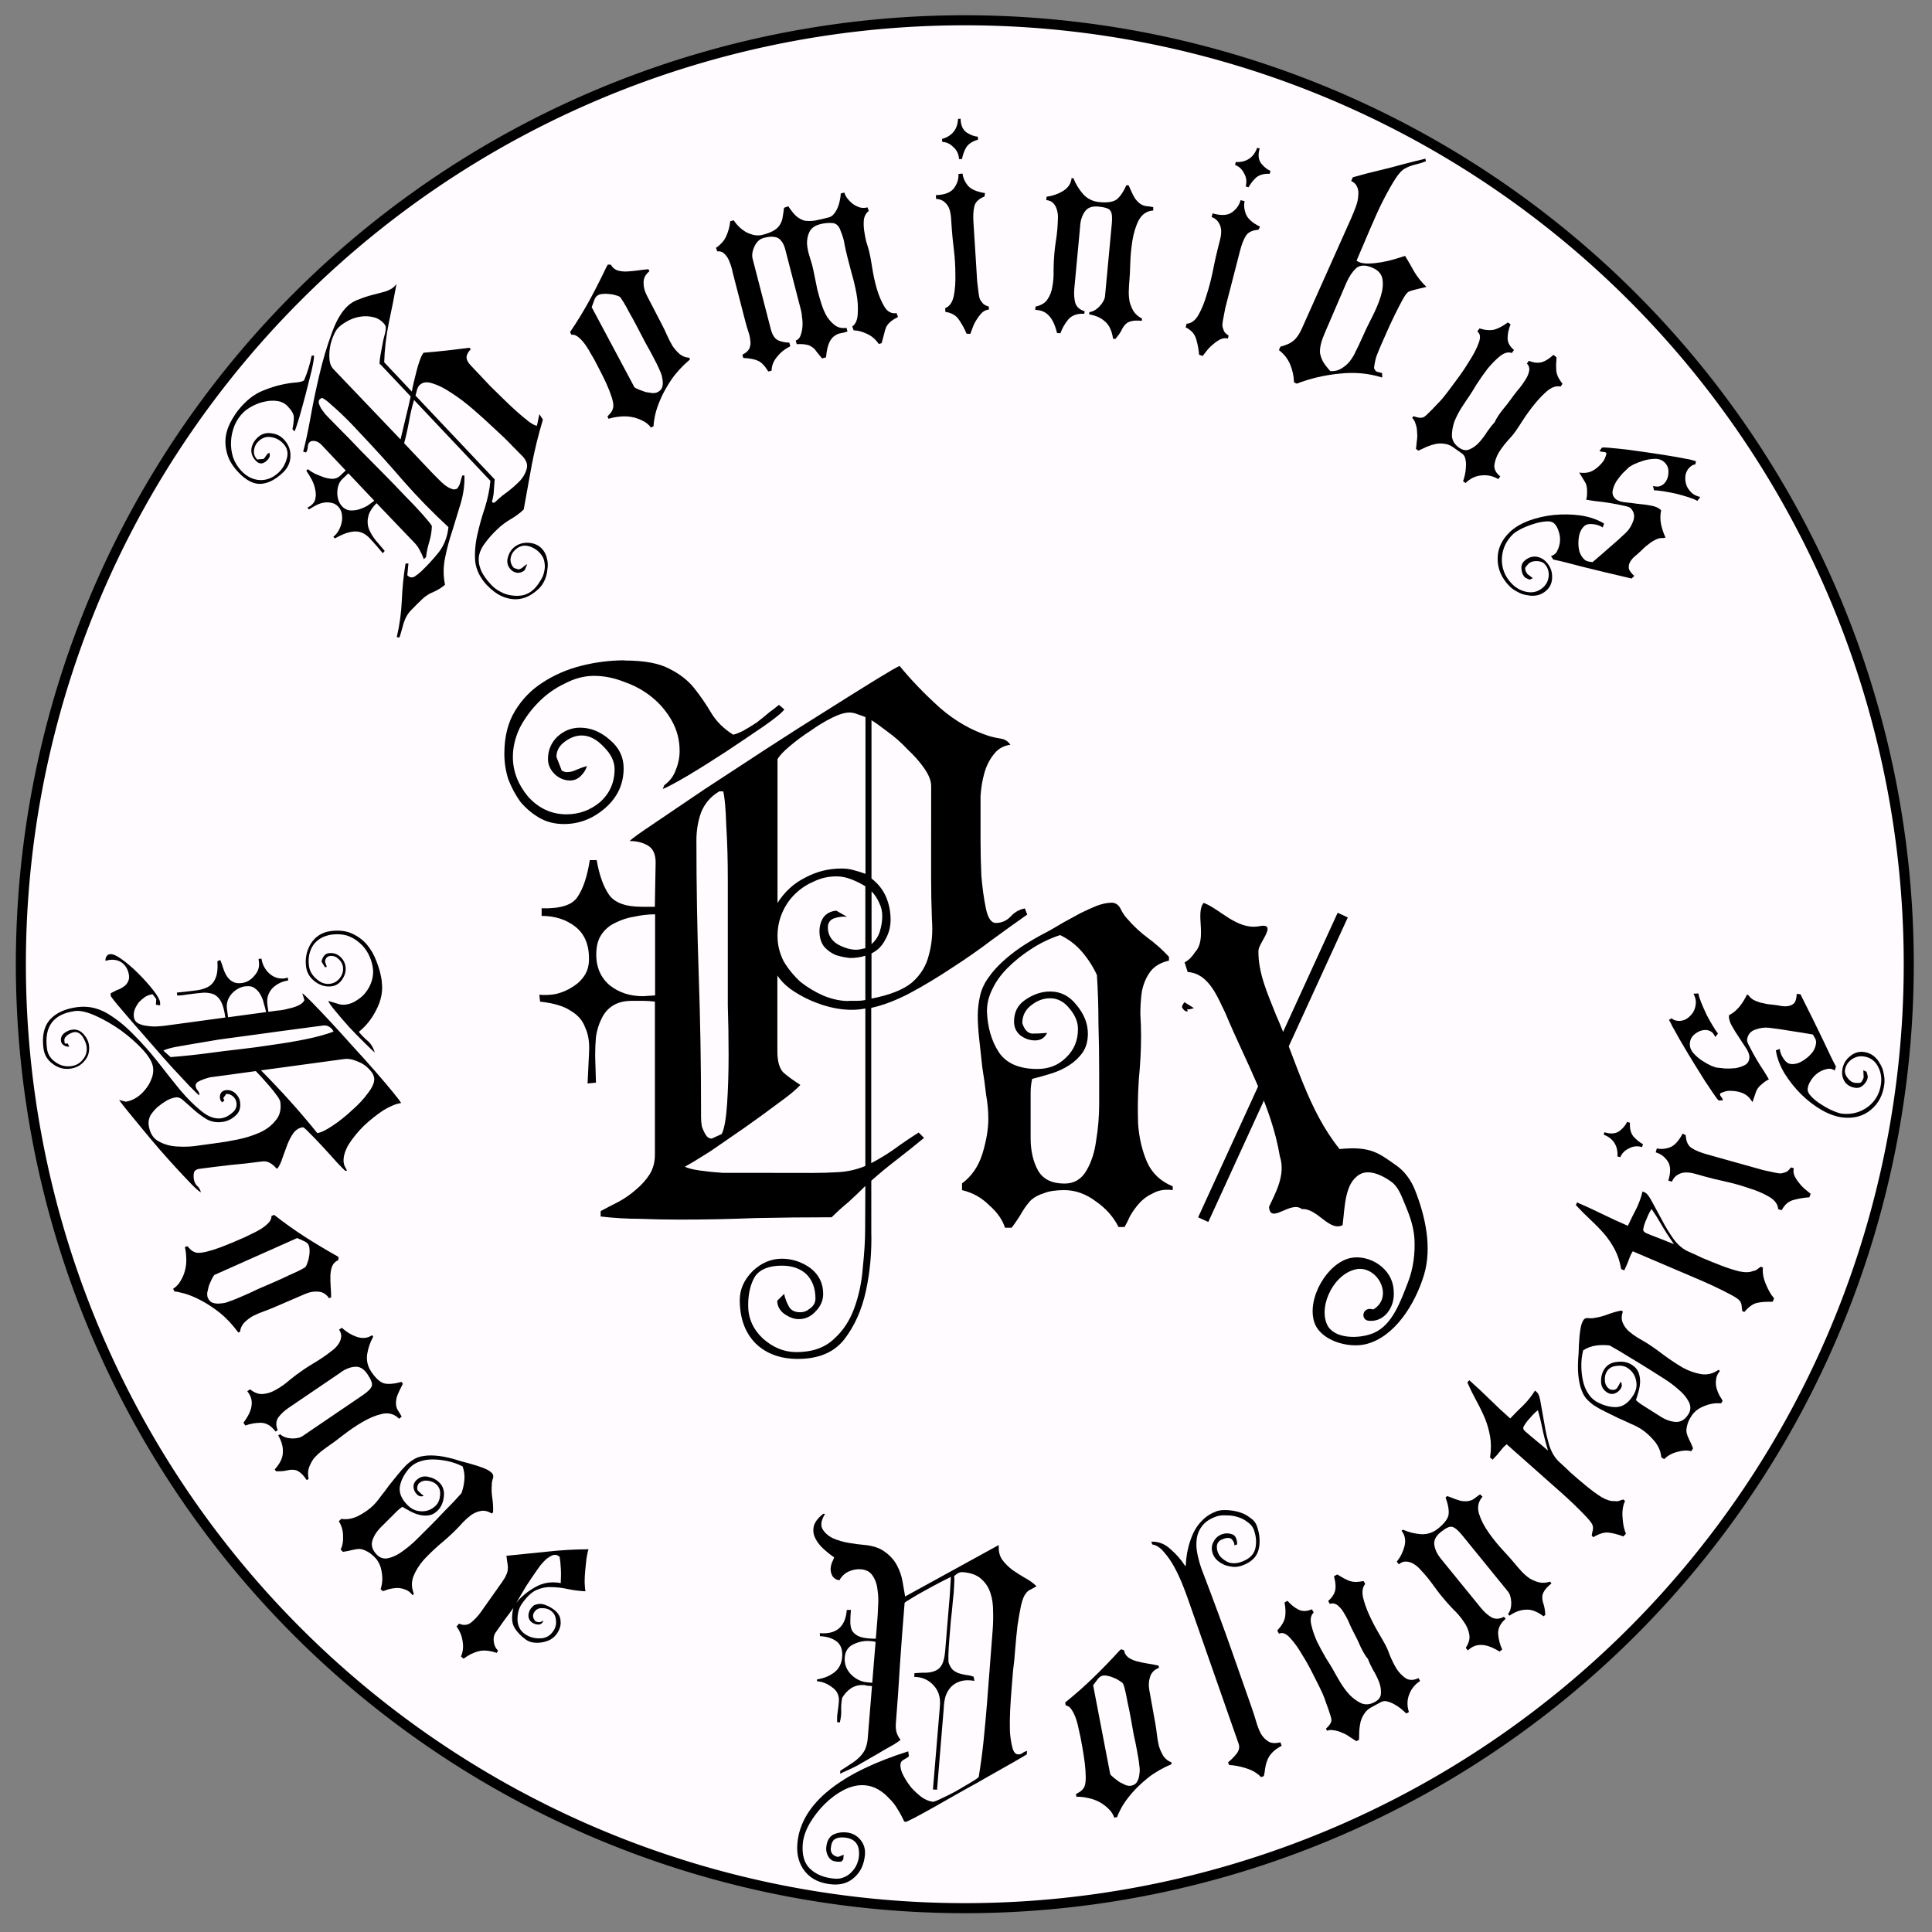 <?xml version="1.0" encoding="UTF-8" standalone="no"?>
<svg
   xmlns:dc="http://purl.org/dc/elements/1.1/"
   xmlns:cc="http://creativecommons.org/ns#"
   xmlns:rdf="http://www.w3.org/1999/02/22-rdf-syntax-ns#"
   xmlns:svg="http://www.w3.org/2000/svg"
   xmlns="http://www.w3.org/2000/svg"
   id="svg4475"
   version="1.1"
   viewBox="0 0 29.232 29.232"
   height="29.232mm"
   width="29.232mm">
  <rect x="0" y="0" width="29.232" height="29.232" fill="#808080" stroke="none"/>
  <defs
     id="defs4469">
    <circle
       style="opacity:1;fill:none;fill-opacity:1;fill-rule:nonzero;stroke:#eeeeee;stroke-width:0.652;stroke-linecap:round;stroke-linejoin:round;stroke-miterlimit:4;stroke-dasharray:none;stroke-dashoffset:0;stroke-opacity:1;paint-order:markers fill stroke"
       id="path815-3-4-1-8-0"
       cx="-48.792"
       cy="98.246"
       r="14.288"
       transform="matrix(-0.917,0.398,0.398,0.917,0,0)" />
  </defs>
  <g
     transform="translate(-4.283,-66.182)"
     id="layer1">
    <g
       id="g5123">
      <path
         id="circle4454-6"
         d="m -50.778,-51.84 a 11.909,12.198 0 0 1 -11.909,12.198 11.909,12.198 0 0 1 -11.909,-12.198 11.909,12.198 0 0 1 11.909,-12.198 11.909,12.198 0 0 1 11.909,12.198 z"
         style="opacity:1;fill:#ffffff;fill-opacity:1;fill-rule:nonzero;stroke:none;stroke-width:0.55;stroke-linecap:round;stroke-linejoin:round;stroke-miterlimit:4;stroke-dasharray:none;stroke-dashoffset:0;stroke-opacity:1;paint-order:markers fill stroke"
         transform="matrix(-0.787,-0.617,0.587,-0.809,0,0)" />
      <path
         id="circle4454"
         d="M 29.131,81.64 A 14.288,14.288 0 0 1 14.844,95.927 14.288,14.288 0 0 1 0.556,81.64 14.288,14.288 0 0 1 14.844,67.352 14.288,14.288 0 0 1 29.131,81.64 Z"
         style="opacity:1;fill:#fffbff;fill-opacity:1;fill-rule:nonzero;stroke:#000000;stroke-width:0.152;stroke-linecap:round;stroke-linejoin:round;stroke-miterlimit:4;stroke-dasharray:none;stroke-dashoffset:0;stroke-opacity:1;paint-order:markers fill stroke"
         transform="matrix(-0.917,0.398,0.398,0.917,0,0)" />
      <g
         id="text8581-3"
         style="font-style:normal;font-variant:normal;font-weight:normal;font-stretch:normal;font-size:6.161px;line-height:1;font-family:'CAT Altgotisch';-inkscape-font-specification:'CAT Altgotisch';letter-spacing:0.727px;word-spacing:0px;fill:#000000;fill-opacity:1;stroke:none;stroke-width:0.285"
         transform="matrix(-0.361,0.842,-0.842,-0.361,108.857,35.61)"
         aria-label="Bonae  Voluntatis">
        <path
           id="path5127"
           style="font-style:normal;font-variant:normal;font-weight:normal;font-stretch:normal;font-family:'CAT Altgotisch';-inkscape-font-specification:'CAT Altgotisch';text-align:center;letter-spacing:0.866px;text-anchor:middle;stroke-width:0.285"
           d="m 90.866,81.227 0.031,-0.033 0.043,0.024 q -0.007,0.012 -0.022,0.035 -0.018,0.018 -0.029,0.024 -0.042,0.025 -0.09,0.018 -0.042,-0.011 -0.068,-0.053 -0.044,-0.074 -0.018,-0.162 0.032,-0.091 0.106,-0.135 0.122,-0.073 0.234,-0.018 0.117,0.052 0.181,0.158 0.076,0.127 0.061,0.258 -0.018,0.126 -0.056,0.242 -0.038,0.116 -0.072,0.216 -0.037,0.094 -0.002,0.152 0.035,0.058 0.106,0.116 0.076,0.055 0.16,0.098 0.089,0.04 0.175,0.053 0.089,0.004 0.152,-0.034 0.169,-0.101 0.185,-0.255 0.018,-0.162 -0.044,-0.325 -0.06,-0.172 -0.164,-0.333 -0.098,-0.164 -0.165,-0.275 -0.07,-0.116 -0.175,-0.268 -0.106,-0.152 -0.237,-0.275 -0.131,-0.123 -0.286,-0.166 -0.153,-0.052 -0.317,0.046 -0.032,0.019 -0.078,0.097 -0.047,0.078 -0.092,0.17 -0.045,0.092 -0.086,0.181 -0.04,0.089 -0.054,0.126 l 0.352,0.587 q 0.013,0.021 0.041,0.069 0.034,0.044 0.073,0.086 0.039,0.041 0.077,0.069 0.043,0.024 0.075,0.005 0.032,-0.019 0.049,-0.051 0.019,-0.04 0.051,-0.059 l 0.019,-0.004 q -0.011,0.042 -0.078,0.205 -0.066,0.154 -0.167,0.38 -0.099,0.218 -0.219,0.462 -0.114,0.241 -0.217,0.453 -0.1,0.204 -0.172,0.348 -0.07,0.135 -0.086,0.145 l -0.035,0.014 q -0.041,-0.033 -0.086,-0.071 -0.042,-0.047 -0.089,-0.076 -0.05,-0.035 -0.102,-0.039 -0.056,-0.009 -0.114,0.025 -0.111,0.067 -0.144,0.18 -0.028,0.11 0.039,0.221 l 0.037,0.05 q -0.032,0.019 -0.071,0.014 -0.039,-0.005 -0.058,-0.037 -0.035,-0.058 1.13e-4,-0.216 0.037,-0.166 0.109,-0.345 0.072,-0.18 0.154,-0.33 0.083,-0.15 0.141,-0.185 l 0.045,-0.02 0.019,0.068 -0.089,0.032 -0.049,0.087 q 0.032,0.053 0.084,0.093 0.058,0.037 0.124,0.062 0.068,0.017 0.139,0.017 0.069,-0.005 0.122,-0.037 0.058,-0.035 0.067,-0.105 0.005,-0.075 -0.02,-0.153 -0.02,-0.081 -0.056,-0.153 -0.039,-0.077 -0.064,-0.119 l -0.516,-0.861 q -0.143,0.086 -0.206,0.159 -0.063,0.074 -0.071,0.157 -0.002,0.08 0.041,0.176 0.049,0.093 0.128,0.225 0.025,0.042 0.048,0.079 0.019,0.032 0.039,0.077 l -0.042,0.025 q -0.074,-0.135 -0.14,-0.246 -0.061,-0.114 -0.135,-0.178 -0.077,-0.069 -0.185,-0.069 -0.111,-0.005 -0.281,0.082 l -0.036,-0.036 q 0.049,-0.051 0.106,-0.099 0.062,-0.052 0.099,-0.11 0.037,-0.058 0.043,-0.119 0.009,-0.07 -0.039,-0.149 -0.063,-0.106 -0.193,-0.143 -0.128,-0.045 -0.239,0.021 l -0.042,0.025 -0.025,-0.042 q 0.122,-0.073 0.174,-0.212 0.05,-0.145 -0.026,-0.272 l -0.031,-0.039 0.042,-0.025 q 0.079,0.132 0.222,0.19 0.145,0.05 0.282,-0.033 l 0.1,-0.06 q -0.029,-0.048 -0.073,-0.122 -0.042,-0.082 -0.1,-0.155 -0.056,-0.081 -0.118,-0.137 -0.062,-0.056 -0.12,-0.057 l -0.091,0.076 q 0.003,-0.031 0.073,-0.202 0.07,-0.171 0.174,-0.406 0.104,-0.235 0.23,-0.504 0.123,-0.275 0.235,-0.507 0.112,-0.232 0.199,-0.399 0.087,-0.167 0.112,-0.196 0.063,0.106 0.227,0.223 0.166,0.109 0.36,0.194 0.2,0.081 0.39,0.111 0.192,0.021 0.303,-0.045 0.032,-0.019 0.052,-0.045 0.025,-0.03 0.045,-0.056 l 0.016,0.026 q -0.016,0.045 -0.079,0.191 -0.067,0.141 -0.14,0.306 -0.071,0.157 -0.122,0.288 -0.054,0.126 -0.044,0.142 0.048,0.079 0.149,0.105 0.098,0.02 0.211,0.017 0.118,-0.006 0.237,-0.013 0.115,-0.012 0.191,0.007 l 0.009,0.016 q -0.034,0.063 -0.042,0.133 -0.009,0.07 0.03,0.133 0.133,0.222 0.259,0.456 0.128,0.225 0.261,0.447 0.035,0.058 0.085,0.057 0.052,-0.009 0.105,-0.041 0.058,-0.035 0.081,-0.092 0.02,-0.062 0.075,-0.102 -0.004,0.053 -0.062,0.195 -0.056,0.134 -0.139,0.32 -0.083,0.186 -0.185,0.398 -0.1,0.204 -0.197,0.391 -0.096,0.187 -0.173,0.334 -0.077,0.147 -0.114,0.205 l -0.017,-0.112 q -0.048,-0.079 -0.132,-0.136 -0.085,-0.057 -0.186,-0.083 -0.096,-0.029 -0.201,-0.023 -0.099,0.002 -0.179,0.05 -0.111,0.067 -0.203,0.273 -0.092,0.206 -0.15,0.456 -0.053,0.247 -0.057,0.48 -0.004,0.232 0.062,0.343 0.279,0.465 0.754,0.18 0.122,-0.073 0.149,-0.219 0.031,-0.141 -0.042,-0.262 -0.063,-0.106 -0.182,-0.135 -0.113,-0.033 -0.219,0.031 -0.058,0.035 -0.121,0.123 -0.054,0.09 -0.013,0.158 0.022,0.037 0.083,0.079 0.067,0.039 0.109,0.014 l 0.042,-0.025 -0.02,-0.045 0.038,-0.044 q 0.022,0.037 0.015,0.085 -0.004,0.053 -0.047,0.078 -0.069,0.041 -0.144,-7.6e-5 -0.067,-0.039 -0.101,-0.097 -0.054,-0.09 -0.009,-0.195 0.05,-0.109 0.134,-0.159 0.132,-0.079 0.265,-0.037 0.138,0.039 0.214,0.166 0.082,0.137 0.042,0.298 -0.035,0.157 -0.172,0.24 -0.27,0.162 -0.485,0.09 -0.21,-0.075 -0.362,-0.329 -0.13,-0.217 -0.105,-0.476 0.03,-0.262 0.144,-0.539 0.111,-0.282 0.261,-0.559 0.155,-0.28 0.286,-0.53 0.127,-0.256 0.183,-0.462 0.061,-0.209 -0.021,-0.347 -0.048,-0.079 -0.148,-0.127 -0.098,-0.056 -0.188,-0.002 -0.053,0.032 -0.073,0.094 -0.02,0.062 0.006,0.118 z m -1.287,-2.159 q -0.058,0.035 -0.091,0.112 -0.036,0.072 -0.049,0.158 -0.007,0.083 0.002,0.171 0.012,0.079 0.043,0.132 l 0.716,1.194 q 0.13,-0.322 0.277,-0.64 0.147,-0.318 0.309,-0.623 -0.048,-0.079 -0.21,-0.183 -0.166,-0.109 -0.36,-0.194 -0.192,-0.093 -0.375,-0.134 -0.177,-0.044 -0.262,0.006 z m -1.511,0.511 q 0.201,-0.12 0.457,-0.101 0.253,0.014 0.454,0.123 0.053,-0.104 0.081,-0.2 0.034,-0.099 0.13,-0.179 -0.02,0.062 -0.083,0.222 -0.062,0.16 -0.138,0.334 -0.078,0.169 -0.155,0.316 -0.072,0.144 -0.106,0.171 -0.008,-0.074 -0.017,-0.148 -0.003,-0.077 -0.041,-0.141 -0.054,-0.09 -0.144,-0.144 -0.088,-0.062 -0.186,-0.083 -0.101,-0.025 -0.208,-0.012 -0.107,0.014 -0.191,0.064 -0.111,0.067 -0.189,0.164 -0.078,0.097 -0.111,0.21 -0.036,0.108 -0.027,0.231 0.015,0.12 0.084,0.237 0.105,0.174 0.279,0.214 0.176,0.031 0.346,-0.071 0.106,-0.063 0.148,-0.196 0.048,-0.136 -0.016,-0.242 -0.051,-0.085 -0.152,-0.11 -0.101,-0.025 -0.186,0.025 -0.063,0.038 -0.093,0.12 -0.03,0.082 0.012,0.151 0.035,0.058 0.116,0.038 l 0.07,-0.063 0.016,0.026 -0.062,0.088 q -0.043,0.012 -0.099,0.002 -0.051,-0.013 -0.076,-0.055 -0.054,-0.09 -0.025,-0.186 0.031,-0.105 0.121,-0.158 0.09,-0.054 0.21,-0.033 0.12,0.021 0.177,0.116 0.076,0.127 0.036,0.287 -0.038,0.152 -0.165,0.228 -0.18,0.108 -0.384,0.079 -0.207,-0.034 -0.318,-0.219 -0.101,-0.169 -0.102,-0.327 0.001,-0.166 0.068,-0.306 0.072,-0.144 0.196,-0.261 0.126,-0.126 0.274,-0.214 z m 1.417,1.226 q 0.038,0.063 0.124,0.206 0.082,0.137 0.187,0.312 0.101,0.169 0.212,0.354 0.116,0.182 0.22,0.342 0.103,0.161 0.182,0.279 0.083,0.115 0.125,0.148 l 0.052,-0.153 q -0.155,-0.295 -0.329,-0.586 -0.105,-0.174 -0.242,-0.415 -0.137,-0.241 -0.288,-0.481 -0.149,-0.248 -0.301,-0.466 -0.152,-0.218 -0.287,-0.359 -0.036,0.036 -0.045,0.092 -0.009,0.056 0.019,0.104 z m -0.46,0.814 q 0.067,0.111 0.203,0.159 0.142,0.044 0.258,-0.025 l 0.122,-0.073 -0.326,-0.544 q -0.055,0.04 -0.117,0.092 -0.066,0.046 -0.113,0.111 -0.045,0.056 -0.059,0.129 -0.017,0.068 0.034,0.152 z" />
        <path
           id="path5129"
           style="font-style:normal;font-variant:normal;font-weight:normal;font-stretch:normal;font-family:'CAT Altgotisch';-inkscape-font-specification:'CAT Altgotisch';text-align:center;letter-spacing:0.866px;text-anchor:middle;stroke-width:0.285"
           d="m 92.53,78.441 0.048,-0.014 q 0.054,0.051 0.128,0.053 0.07,-0.002 0.147,-0.03 0.082,-0.033 0.164,-0.074 0.086,-0.046 0.172,-0.083 l 0.027,0.025 q -0.067,0.106 -0.029,0.21 0.033,0.099 0.118,0.18 l 0.411,0.39 q 0.058,0.055 0.125,0.127 0.067,0.072 0.143,0.136 0.076,0.055 0.155,0.087 0.084,0.028 0.166,0.004 l 0.022,0.021 q -0.125,0.213 -0.181,0.414 -0.051,0.197 -0.064,0.363 -0.013,0.166 0.003,0.292 0.016,0.117 0.035,0.169 l -0.034,0.036 q -0.071,-0.05 -0.163,-0.061 -0.096,-0.015 -0.196,8.25e-4 -0.1,0.016 -0.194,0.062 -0.09,0.042 -0.154,0.091 l -0.031,-0.03 q 0.012,-0.031 0.033,-0.079 0.016,-0.053 0.006,-0.105 -0.015,-0.056 -0.078,-0.142 -0.068,-0.09 -0.153,-0.179 -0.09,-0.094 -0.17,-0.17 -0.085,-0.081 -0.134,-0.127 -0.031,-0.03 -0.098,-0.085 -0.063,-0.059 -0.134,-0.11 -0.076,-0.055 -0.15,-0.083 -0.075,-0.029 -0.126,-0.001 l -0.036,-0.034 q 0.083,-0.312 0.132,-0.605 0.049,-0.293 0.084,-0.617 z m -0.019,0.754 1.099,1.017 q 0.026,0.008 0.083,0.011 0.057,0.003 0.118,0.001 0.061,-0.01 0.113,-0.02 0.052,-0.019 0.073,-0.041 0.051,-0.054 0.045,-0.11 -0.006,-0.065 -0.043,-0.125 -0.032,-0.065 -0.081,-0.111 -0.049,-0.055 -0.09,-0.094 -0.031,-0.03 -0.107,-0.102 -0.08,-0.076 -0.183,-0.165 -0.098,-0.093 -0.206,-0.195 -0.107,-0.102 -0.201,-0.182 -0.094,-0.089 -0.156,-0.14 -0.067,-0.055 -0.08,-0.059 -0.035,-0.008 -0.083,-0.002 -0.052,0.001 -0.1,0.016 -0.052,0.01 -0.099,0.033 -0.043,0.019 -0.069,0.045 -0.034,0.036 -0.032,0.105 -0.003,0.065 -0.001,0.118 z" />
        <path
           id="path5131"
           style="font-style:normal;font-variant:normal;font-weight:normal;font-stretch:normal;font-family:'CAT Altgotisch';-inkscape-font-specification:'CAT Altgotisch';text-align:center;letter-spacing:0.866px;text-anchor:middle;stroke-width:0.285"
           d="m 94.259,77.654 0.888,0.568 q 0.104,0.066 0.212,0.092 0.106,0.017 0.193,-0.074 l 0.036,0.023 q -0.091,0.154 -0.036,0.284 0.054,0.122 0.141,0.214 l -0.03,0.047 q -0.203,-0.049 -0.323,-0.009 -0.117,0.035 -0.18,0.156 l -0.047,-0.03 q 0.037,-0.137 -0.015,-0.229 -0.053,-0.1 -0.154,-0.171 -0.102,-0.08 -0.232,-0.141 -0.126,-0.066 -0.251,-0.146 -0.083,-0.053 -0.158,-0.108 -0.075,-0.055 -0.158,-0.108 -0.062,-0.04 -0.133,-0.078 -0.073,-0.046 -0.143,-0.062 -0.076,-0.019 -0.138,-7.83e-4 -0.06,0.013 -0.103,0.081 l -0.047,-0.03 q 0.05,-0.136 0.041,-0.281 -0.011,-0.154 -0.126,-0.227 l 0.017,-0.026 q 0.151,0.016 0.307,-0.023 0.151,-0.042 0.238,-0.177 0.106,-0.166 0.092,-0.27 -0.019,-0.107 -0.136,-0.255 l 0.02,-0.031 q 0.154,0.011 0.238,0.006 0.082,-0.014 0.129,-0.042 0.047,-0.028 0.071,-0.065 0.027,-0.042 0.068,-0.095 l 0.05,0.025 q -0.062,0.143 0.031,0.283 0.097,0.135 0.256,0.252 0.154,0.113 0.322,0.206 0.162,0.089 0.24,0.139 0.073,0.046 0.154,0.091 0.076,0.041 0.162,0.067 0.084,0.017 0.168,0.012 0.087,-0.01 0.168,-0.068 l 0.031,0.02 q -0.066,0.104 -0.075,0.164 -0.014,0.057 0.005,0.106 0.015,0.046 0.058,0.103 0.039,0.054 0.078,0.152 l -0.02,0.031 q -0.193,-0.065 -0.315,-0.011 -0.124,0.045 -0.224,0.179 l -0.031,-0.02 q 0.031,-0.083 -0.007,-0.195 -0.043,-0.115 -0.111,-0.159 l -1.012,-0.647 q -0.135,-0.086 -0.2,-0.077 -0.061,0.005 -0.151,0.145 -0.086,0.135 -0.028,0.238 0.053,0.1 0.167,0.173 z" />
        <path
           id="path5133"
           style="font-style:normal;font-variant:normal;font-weight:normal;font-stretch:normal;font-family:'CAT Altgotisch';-inkscape-font-specification:'CAT Altgotisch';text-align:center;letter-spacing:0.866px;text-anchor:middle;stroke-width:0.285"
           d="m 94.808,74.712 q 0.021,-0.051 0.081,-0.054 0.055,-0.004 0.095,-0.022 0.108,-0.036 0.205,-0.097 0.097,-0.06 0.207,-0.103 l 0.029,0.011 q -0.016,0.106 0.028,0.177 0.044,0.071 0.123,0.123 0.075,0.044 0.167,0.08 0.094,0.031 0.168,0.061 0.154,0.062 0.325,0.15 0.173,0.083 0.335,0.141 0.165,0.053 0.319,0.049 0.149,-0.007 0.261,-0.121 l 0.029,0.011 q -0.046,0.081 -0.037,0.158 0.003,0.074 0.036,0.141 0.03,0.058 0.07,0.108 0.042,0.044 0.064,0.072 l -0.018,0.046 q -0.137,0.011 -0.263,0.093 -0.132,0.08 -0.182,0.206 -0.039,0.097 -0.039,0.164 -0.006,0.064 0.012,0.118 0.021,0.048 0.064,0.105 0.04,0.049 0.088,0.128 l -0.021,0.051 q -0.103,-0.008 -0.22,0.051 -0.12,0.051 -0.197,0.16 l -0.051,-0.021 q -0.036,-0.141 -0.161,-0.244 -0.13,-0.105 -0.25,-0.154 -0.086,-0.034 -0.19,-0.056 -0.107,-0.03 -0.217,-0.054 -0.113,-0.032 -0.221,-0.062 -0.107,-0.03 -0.188,-0.062 -0.074,-0.03 -0.142,-0.077 -0.073,-0.049 -0.124,-0.136 -0.057,-0.089 -0.099,-0.232 -0.042,-0.143 -0.063,-0.371 -0.007,-0.049 -0.018,-0.12 -0.009,-0.077 -0.018,-0.153 -0.007,-0.082 -0.007,-0.149 0.002,-0.072 0.021,-0.118 z m 0.438,1.272 q 0.191,0.07 0.357,0.037 0.16,-0.035 0.243,-0.241 0.053,-0.131 0.002,-0.252 -0.049,-0.126 -0.18,-0.179 -0.08,-0.032 -0.18,8.43e-4 -0.105,0.031 -0.14,0.116 -0.032,0.08 -0.003,0.172 0.026,0.084 0.106,0.116 0.084,0.007 0.11,-0.042 0.023,-0.057 0.04,-0.117 0.046,0.052 0.02,0.114 -0.025,0.063 -0.086,0.098 -0.058,0.03 -0.121,0.004 -0.109,-0.044 -0.131,-0.152 -0.026,-0.117 0.013,-0.214 0.048,-0.12 0.183,-0.159 0.137,-0.044 0.252,0.002 0.086,0.034 0.127,0.097 0.041,0.063 0.056,0.142 0.015,0.079 0.008,0.162 -0.007,0.084 -0.017,0.159 0.047,0.032 0.098,0.053 0.051,0.021 0.103,0.041 l 0.246,0.099 q 0.143,0.057 0.269,0.042 0.12,-0.018 0.178,-0.161 0.044,-0.109 -0.031,-0.205 -0.074,-0.096 -0.199,-0.166 -0.128,-0.078 -0.271,-0.135 -0.143,-0.057 -0.246,-0.099 -0.183,-0.074 -0.368,-0.141 -0.183,-0.074 -0.37,-0.136 -0.116,0.007 -0.223,0.043 -0.108,0.036 -0.192,0.115 -0.008,0.136 0.019,0.267 0.024,0.122 0.072,0.235 0.044,0.104 0.114,0.179 0.064,0.072 0.144,0.104 z" />
        <path
           id="path5135"
           style="font-style:normal;font-variant:normal;font-weight:normal;font-stretch:normal;font-family:'CAT Altgotisch';-inkscape-font-specification:'CAT Altgotisch';text-align:center;letter-spacing:0.866px;text-anchor:middle;stroke-width:0.285"
           d="m 95.338,72.746 q 0.064,-0.005 0.157,-0.03 0.087,-0.026 0.182,-0.056 0.095,-0.03 0.184,-0.068 0.084,-0.039 0.135,-0.072 0.056,0.15 0.083,0.295 0.028,0.138 0.078,0.256 0.045,0.116 0.145,0.207 0.096,0.083 0.295,0.125 0.127,0.027 0.272,-0.037 0.14,-0.065 0.169,-0.204 0.027,-0.127 -0.029,-0.252 -0.054,-0.131 -0.193,-0.16 -0.102,-0.022 -0.189,0.029 -0.091,0.044 -0.113,0.146 -0.014,0.066 0.02,0.143 0.028,0.075 0.107,0.092 0.09,0.019 0.136,-0.078 -0.002,-0.051 -0.016,-0.073 -0.02,-0.023 -0.048,-0.042 l 0.031,3.31e-4 q 0.054,0.011 0.068,0.065 0.015,0.047 0.005,0.096 -0.014,0.066 -0.077,0.097 -0.062,0.025 -0.128,0.011 -0.024,-0.005 -0.07,-0.027 -0.068,-0.065 -0.076,-0.148 -0.008,-0.083 0.01,-0.168 0.029,-0.139 0.128,-0.187 0.094,-0.056 0.226,-0.028 0.066,0.014 0.126,0.058 0.054,0.043 0.097,0.109 0.038,0.058 0.06,0.132 0.017,0.067 0.005,0.127 -0.032,0.151 -0.111,0.26 -0.078,0.103 -0.288,0.141 0.084,0.018 0.24,0.057 0.157,0.033 0.241,0.051 0.078,0.017 0.157,-0.03 0.079,-0.046 0.108,-0.122 l 0.043,0.003 q 0.016,0.192 0.096,0.291 0.074,0.097 0.208,0.176 l -0.017,0.053 q -0.126,-0.001 -0.242,0.075 -0.116,0.07 -0.184,0.188 l -0.059,-0.019 q 0.001,-0.126 -0.101,-0.179 -0.108,-0.054 -0.211,-0.076 L 96.397,73.845 q -0.084,-0.018 -0.135,-0.016 -0.05,-0.004 -0.091,0.012 -0.04,0.01 -0.084,0.039 -0.044,0.029 -0.116,0.07 -0.164,-0.299 -0.328,-0.592 -0.17,-0.3 -0.305,-0.612 z m 1.284,0.749 q -0.184,-0.051 -0.358,-0.183 -0.18,-0.132 -0.232,-0.364 -0.143,0.052 -0.228,0.097 -0.091,0.044 -0.164,0.091 l -0.004,0.018 q -0.013,0.06 0.029,0.101 0.042,0.04 0.104,0.072 0.058,0.025 0.129,0.046 0.066,0.014 0.102,0.022 0.157,0.033 0.303,0.058 0.141,0.017 0.319,0.042 z" />
        <path
           id="path5137"
           style="font-style:normal;font-variant:normal;font-weight:normal;font-stretch:normal;font-family:'CAT Altgotisch';-inkscape-font-specification:'CAT Altgotisch';text-align:center;letter-spacing:0.866px;text-anchor:middle;stroke-width:0.285"
           d="m 95.446,66.387 q -0.212,0.065 -0.286,0.232 -0.08,0.17 -0.005,0.353 l -0.058,0.02 q -0.055,-0.105 -0.088,-0.185 -0.039,-0.078 -0.094,-0.125 -0.055,-0.047 -0.135,-0.052 -0.086,-0.004 -0.226,0.043 l -0.865,0.289 -0.29,0.104 q 0.037,0.033 0.144,0.121 0.107,0.088 0.23,0.183 0.115,0.091 0.216,0.161 0.096,0.072 0.107,0.068 0.467,-0.156 0.945,-0.323 0.475,-0.172 0.943,-0.329 0.152,-0.051 0.214,-0.176 0.029,0.01 0.105,0.062 0.07,0.054 0.166,0.126 0.094,0.066 0.199,0.148 0.103,0.076 0.199,0.148 0.09,0.074 0.156,0.136 0.064,0.056 0.084,0.076 l -0.047,0.016 q -0.094,-0.066 -0.168,-0.113 -0.076,-0.053 -0.144,-0.082 -0.076,-0.033 -0.15,-0.041 -0.08,-0.006 -0.181,0.022 l -0.847,0.284 q 0.014,0.041 0.025,0.076 0.004,0.031 0.008,0.043 0.039,0.117 0.133,0.183 0.092,0.06 0.207,0.074 0.103,-0.022 0.193,-0.065 0.09,-0.043 0.195,-0.059 l 0.014,0.041 q -0.078,0.039 -0.156,0.059 -0.084,0.022 -0.166,0.049 -0.146,0.049 -0.175,0.195 -0.037,0.142 0.006,0.271 l -0.029,0.01 q -0.086,-0.14 -0.215,-0.214 -0.136,-0.078 -0.304,-0.015 -0.156,0.059 -0.185,0.185 -0.029,0.127 0.03,0.282 l -0.045,0.021 q -0.131,-0.391 -0.528,-0.258 l -0.027,-0.062 q 0.099,-0.033 0.179,-0.066 0.074,-0.031 0.123,-0.08 0.041,-0.053 0.047,-0.133 0.004,-0.086 -0.049,-0.224 -0.016,-0.047 -0.027,-0.062 l -0.286,0.096 q -0.088,0.029 -0.214,0.078 -0.134,0.045 -0.247,0.115 -0.121,0.066 -0.185,0.166 -0.066,0.094 -0.023,0.222 0.033,0.099 0.117,0.175 0.082,0.07 0.189,0.08 0.022,0.064 -0.015,0.129 -0.045,0.06 -0.109,0.082 -0.047,0.016 -0.092,0.018 -0.047,-0.004 -0.097,1.28e-4 -0.027,0.133 -0.072,0.251 -0.047,0.113 -0.115,0.181 -0.068,0.068 -0.167,0.082 -0.101,0.008 -0.236,-0.064 l -0.01,-0.029 q 0.171,0.027 0.242,-0.055 0.068,-0.088 0.076,-0.22 0.002,-0.131 -0.033,-0.275 -0.035,-0.144 -0.067,-0.238 -0.07,-0.21 -0.032,-0.366 0.033,-0.154 0.124,-0.269 0.091,-0.115 0.214,-0.195 0.117,-0.078 0.208,-0.135 l -1.391,-1.087 q 0.134,-0.045 0.199,-0.144 0.058,-0.098 0.089,-0.218 0.025,-0.119 0.041,-0.247 0.01,-0.127 0.052,-0.232 0.043,0.031 0.088,0.068 0.039,0.039 0.094,0.047 0.053,0.021 0.207,-0.004 0.152,-0.031 0.331,-0.078 0.177,-0.053 0.335,-0.106 0.158,-0.053 0.216,-0.072 0.035,-0.012 0.16,-0.047 0.123,-0.041 0.286,-0.096 0.164,-0.055 0.343,-0.121 0.173,-0.065 0.319,-0.133 0.138,-0.072 0.226,-0.141 0.088,-0.068 0.068,-0.127 -0.014,-0.041 -0.047,-0.062 -0.039,-0.019 -0.064,-0.056 l 0.053,-0.018 q 0.051,0.035 0.207,0.152 0.148,0.113 0.349,0.266 0.199,0.148 0.419,0.321 0.218,0.167 0.41,0.311 0.183,0.14 0.308,0.241 0.117,0.097 0.121,0.109 l 0.002,0.025 q -0.072,0.076 -0.142,0.177 -0.072,0.096 -0.113,0.207 -0.049,0.107 -0.062,0.222 -0.013,0.115 0.024,0.226 0.053,0.158 0.207,0.288 0.152,0.124 0.347,0.202 0.187,0.074 0.384,0.099 0.203,0.023 0.355,-0.028 0.263,-0.088 0.331,-0.273 0.072,-0.193 -0.01,-0.438 -0.027,-0.082 -0.084,-0.134 -0.059,-0.058 -0.131,-0.08 -0.068,-0.029 -0.146,-0.029 -0.078,1.02e-4 -0.142,0.022 -0.269,0.09 -0.183,0.347 0.031,0.093 0.09,0.132 0.057,0.033 0.162,-0.002 0.053,-0.018 0.076,-0.064 0.021,-0.053 0.004,-0.105 l -0.068,-0.068 0.076,-0.025 q 0.016,0.008 0.029,0.01 0.018,-0.006 0.047,0.082 0.027,0.082 -0.021,0.15 -0.049,0.068 -0.125,0.094 -0.14,0.047 -0.232,-0.013 -0.088,-0.068 -0.129,-0.191 -0.045,-0.134 0.017,-0.259 0.062,-0.125 0.197,-0.17 0.222,-0.074 0.405,0.007 0.189,0.08 0.261,0.296 0.094,0.28 -0.017,0.493 -0.111,0.213 -0.374,0.301 -0.24,0.08 -0.499,0.044 -0.259,-0.037 -0.528,-0.181 -0.269,-0.144 -0.544,-0.383 -0.275,-0.239 -0.552,-0.562 l 0.07,-0.043 q 0.039,0.019 0.084,0.056 0.045,0.037 0.092,0.021 0.076,-0.025 0.15,-0.115 0.074,-0.09 0.134,-0.201 0.052,-0.115 0.08,-0.228 0.019,-0.117 -0.006,-0.193 -0.008,-0.023 -0.1,-0.103 -0.094,-0.086 -0.209,-0.177 -0.121,-0.089 -0.224,-0.165 -0.103,-0.076 -0.14,-0.089 -0.3,0.074 -0.582,0.162 -0.288,0.09 -0.58,0.188 l -1.155,0.393 q -0.146,0.049 -0.292,0.117 -0.154,0.065 -0.259,0.158 -0.111,0.096 -0.156,0.234 -0.047,0.133 0.018,0.325 0.016,0.047 0.064,0.076 0.049,0.029 0.055,0.027 0.031,-0.023 0.136,-0.059 0.103,-0.041 0.251,-0.084 0.14,-0.047 0.306,-0.096 0.164,-0.055 0.304,-0.102 0.14,-0.047 0.243,-0.088 0.097,-0.039 0.117,-0.059 0.058,-0.059 0.074,-0.109 0.014,-0.057 0.01,-0.107 -0.006,-0.056 -0.02,-0.117 -0.02,-0.058 -0.024,-0.129 l 0.058,-0.039 q 0.031,0.132 0.096,0.208 0.064,0.076 0.146,0.107 0.082,0.031 0.183,0.023 0.099,-0.014 0.203,-0.055 l 1.268,-0.424 0.022,0.064 z m -0.136,1.767 q 0.152,-0.051 0.218,-0.203 0.064,-0.158 0.015,-0.304 l -0.025,-0.076 -0.643,0.215 q 0.002,0.025 0.024,0.09 0.043,0.129 0.154,0.228 0.111,0.099 0.257,0.05 z" />
        <path
           id="path5139"
           style="font-style:normal;font-variant:normal;font-weight:normal;font-stretch:normal;font-family:'CAT Altgotisch';-inkscape-font-specification:'CAT Altgotisch';text-align:center;letter-spacing:0.866px;text-anchor:middle;stroke-width:0.285"
           d="m 93.389,64.011 -0.003,-0.05 q 0.062,-0.041 0.081,-0.112 0.014,-0.068 0.004,-0.15 -0.013,-0.087 -0.035,-0.176 -0.025,-0.094 -0.042,-0.187 l 0.031,-0.02 q 0.088,0.089 0.198,0.076 0.104,-0.01 0.202,-0.074 l 0.473,-0.312 q 0.067,-0.044 0.153,-0.093 0.086,-0.049 0.165,-0.108 0.07,-0.061 0.12,-0.131 0.047,-0.075 0.042,-0.16 l 0.026,-0.017 q 0.178,0.17 0.362,0.27 0.181,0.095 0.339,0.145 0.159,0.05 0.285,0.063 0.118,0.011 0.173,0.004 l 0.027,0.041 q -0.065,0.058 -0.097,0.145 -0.036,0.09 -0.044,0.191 -0.007,0.101 0.016,0.203 0.02,0.098 0.054,0.171 l -0.036,0.024 q -0.027,-0.019 -0.07,-0.05 -0.048,-0.028 -0.101,-0.03 -0.058,0.001 -0.156,0.044 -0.103,0.046 -0.209,0.108 -0.111,0.066 -0.204,0.127 -0.098,0.064 -0.154,0.102 -0.036,0.024 -0.105,0.076 -0.072,0.047 -0.137,0.105 -0.07,0.061 -0.115,0.128 -0.045,0.066 -0.03,0.123 l -0.041,0.027 Q 94.277,64.363 94.003,64.249 93.728,64.134 93.421,64.027 Z m 0.73,0.19 1.24,-0.839 q 0.014,-0.024 0.029,-0.078 0.016,-0.055 0.028,-0.114 0.004,-0.061 0.006,-0.114 -0.006,-0.055 -0.023,-0.08 -0.041,-0.062 -0.097,-0.069 -0.065,-0.009 -0.132,0.013 -0.07,0.017 -0.127,0.054 -0.065,0.036 -0.111,0.066 -0.036,0.024 -0.123,0.081 -0.093,0.061 -0.202,0.141 -0.113,0.075 -0.237,0.156 -0.123,0.081 -0.223,0.154 -0.108,0.071 -0.172,0.12 -0.069,0.053 -0.076,0.065 -0.016,0.032 -0.021,0.08 -0.011,0.051 -0.007,0.101 -0.002,0.053 0.01,0.104 0.008,0.046 0.029,0.077 0.027,0.041 0.095,0.055 0.063,0.017 0.114,0.028 z" />
        <path
           id="path5141"
           style="font-style:normal;font-variant:normal;font-weight:normal;font-stretch:normal;font-family:'CAT Altgotisch';-inkscape-font-specification:'CAT Altgotisch';text-align:center;letter-spacing:0.866px;text-anchor:middle;stroke-width:0.285"
           d="m 90.681,63.47 q -0.054,-0.059 -0.089,-0.152 -0.039,-0.098 -0.052,-0.203 -0.013,-0.105 0.013,-0.204 0.017,-0.1 0.086,-0.162 0.159,-0.146 0.348,-0.177 0.184,-0.027 0.347,0.15 0.046,0.05 0.073,0.117 0.023,0.071 0.029,0.141 0.001,0.074 -0.019,0.143 -0.025,0.073 -0.075,0.119 -0.082,0.075 -0.182,0.066 -0.104,-0.005 -0.175,-0.082 -0.058,-0.064 -0.063,-0.151 -0.009,-0.083 0.12,-0.143 l 0.033,0.036 q -0.049,0.02 -0.073,0.075 -0.029,0.06 0.059,0.146 0.058,0.064 0.138,0.041 0.075,-0.027 0.126,-0.099 0.042,-0.072 0.047,-0.177 -0.004,-0.105 -0.092,-0.2 -0.133,-0.145 -0.282,-0.126 -0.154,0.024 -0.285,0.145 -0.059,0.054 -0.076,0.145 -0.026,0.09 -0.013,0.187 0.009,0.092 0.049,0.181 0.031,0.089 0.081,0.143 0.112,0.123 0.233,0.154 0.112,0.031 0.227,0.001 0.115,-0.03 0.223,-0.104 0.108,-0.074 0.208,-0.165 0.615,-0.597 1.078,-1.021 0.463,-0.425 0.722,-0.662 0.073,-0.067 0.163,-0.141 0.086,-0.07 0.15,-0.146 0.06,-0.08 0.073,-0.167 0.013,-0.087 -0.066,-0.19 l 0.045,-0.042 q 0.097,0.078 0.179,0.104 0.073,0.025 0.143,0.019 0.065,-0.002 0.132,-0.02 0.058,-0.019 0.123,-0.029 l 0.033,0.036 q -0.053,0.115 -0.038,0.277 0.015,0.162 0.062,0.286 l -0.036,0.033 q -0.085,-0.047 -0.184,-0.073 -0.099,-0.026 -0.163,0.032 l -1.876,1.719 q -0.068,0.062 -0.178,0.171 -0.109,0.109 -0.206,0.231 -0.101,0.126 -0.164,0.259 -0.067,0.128 -0.041,0.229 l -0.036,0.033 q -0.076,-0.165 -0.011,-0.341 0.056,-0.176 0.158,-0.329 l -0.008,-0.009 q -0.142,0.055 -0.287,0.079 -0.145,0.024 -0.276,0.018 -0.135,-0.01 -0.246,-0.059 -0.12,-0.049 -0.207,-0.144 z" />
        <path
           id="path5143"
           style="font-style:normal;font-variant:normal;font-weight:normal;font-stretch:normal;font-family:'CAT Altgotisch';-inkscape-font-specification:'CAT Altgotisch';text-align:center;letter-spacing:0.866px;text-anchor:middle;stroke-width:0.285"
           d="m 90.848,61.217 q 0.009,-0.071 0.016,-0.129 0.003,-0.053 0.002,-0.101 -0.006,-0.052 -0.024,-0.098 -0.023,-0.05 -0.066,-0.115 l 0.034,-0.043 q 0.095,0.029 0.213,-0.051 0.113,-0.083 0.226,-0.206 0.113,-0.123 0.208,-0.252 0.091,-0.124 0.145,-0.192 0.05,-0.063 0.141,-0.148 0.086,-0.089 0.154,-0.184 0.063,-0.099 0.082,-0.202 0.01,-0.102 -0.087,-0.187 l 0.034,-0.043 q 0.128,0.086 0.276,0.078 0.144,-0.003 0.268,-0.11 l 0.039,0.031 q -0.017,0.041 -0.036,0.105 -0.019,0.064 -0.025,0.13 -0.009,0.071 0.001,0.127 0.007,0.061 0.05,0.095 l 0.145,0.115 q 0.063,0.05 0.139,0.063 0.067,0.014 0.145,0.005 0.073,-0.013 0.149,-0.039 0.071,-0.03 0.138,-0.055 l 0.039,0.031 q -0.011,0.054 -0.021,0.125 -0.018,0.072 -0.014,0.146 -0.004,0.075 0.016,0.139 0.012,0.064 0.051,0.104 l -0.023,0.029 q -0.046,-0.021 -0.087,-0.03 -0.04,-0.009 -0.07,-7.13e-4 -0.03,0.008 -0.089,0.063 -0.068,0.056 -0.139,0.126 -0.076,0.066 -0.134,0.129 -0.062,0.069 -0.085,0.097 -0.034,0.043 -0.147,0.175 -0.116,0.136 -0.221,0.288 -0.114,0.153 -0.173,0.287 -0.063,0.139 0.009,0.196 l -0.038,0.048 q -0.146,-0.053 -0.249,-0.033 -0.107,0.025 -0.225,0.105 l -0.043,-0.034 q 0.056,-0.12 0.062,-0.226 0.005,-0.106 -0.093,-0.2 l 0.038,-0.048 q 0.088,0.038 0.197,-0.04 0.109,-0.078 0.219,-0.196 0.104,-0.122 0.199,-0.251 0.086,-0.128 0.132,-0.186 0.057,-0.072 0.137,-0.182 0.076,-0.105 0.132,-0.226 0.048,-0.119 0.052,-0.234 -0.004,-0.114 -0.106,-0.194 -0.092,-0.073 -0.175,-0.037 -0.088,0.032 -0.163,0.106 -0.079,0.079 -0.143,0.17 -0.073,0.092 -0.128,0.142 -0.039,0.079 -0.132,0.186 -0.102,0.108 -0.159,0.181 -0.042,0.053 -0.112,0.131 -0.075,0.074 -0.131,0.155 -0.061,0.077 -0.083,0.154 -0.022,0.077 0.028,0.133 l -0.034,0.043 q -0.102,-0.05 -0.189,-0.04 -0.095,0.011 -0.224,0.113 z" />
        <path
           id="path5145"
           style="font-style:normal;font-variant:normal;font-weight:normal;font-stretch:normal;font-family:'CAT Altgotisch';-inkscape-font-specification:'CAT Altgotisch';text-align:center;letter-spacing:0.866px;text-anchor:middle;stroke-width:0.285"
           d="m 89.933,59.749 0.489,-0.933 q 0.057,-0.109 0.073,-0.219 0.008,-0.107 -0.09,-0.186 l 0.02,-0.038 q 0.161,0.078 0.286,0.011 0.117,-0.064 0.202,-0.159 l 0.049,0.026 q -0.032,0.206 0.019,0.323 0.045,0.114 0.17,0.166 l -0.026,0.049 q -0.14,-0.025 -0.227,0.034 -0.095,0.062 -0.158,0.168 -0.071,0.109 -0.12,0.243 -0.055,0.131 -0.124,0.262 -0.046,0.087 -0.094,0.166 -0.048,0.079 -0.094,0.166 -0.034,0.065 -0.066,0.139 -0.04,0.076 -0.05,0.148 -0.013,0.077 0.011,0.138 0.018,0.058 0.089,0.095 l -0.026,0.049 q -0.14,-0.039 -0.284,-0.017 -0.152,0.025 -0.215,0.145 l -0.027,-0.014 q 0.003,-0.152 -0.049,-0.304 -0.055,-0.147 -0.197,-0.222 -0.175,-0.092 -0.277,-0.069 -0.105,0.028 -0.243,0.158 l -0.033,-0.017 q -0.003,-0.154 -0.015,-0.237 -0.02,-0.08 -0.053,-0.125 -0.032,-0.045 -0.07,-0.065 -0.044,-0.023 -0.101,-0.06 l 0.02,-0.052 q 0.148,0.05 0.279,-0.055 0.126,-0.108 0.229,-0.277 0.1,-0.163 0.177,-0.338 0.075,-0.169 0.118,-0.251 0.04,-0.076 0.078,-0.161 0.035,-0.079 0.053,-0.167 0.01,-0.085 -0.002,-0.168 -0.018,-0.086 -0.082,-0.161 l 0.017,-0.033 q 0.109,0.057 0.17,0.061 0.058,0.009 0.105,-0.014 0.044,-0.018 0.098,-0.067 0.05,-0.043 0.145,-0.091 l 0.033,0.017 q -0.048,0.197 0.016,0.314 0.056,0.12 0.197,0.208 l -0.017,0.033 q -0.085,-0.024 -0.193,0.024 -0.111,0.053 -0.148,0.124 l -0.558,1.064 q -0.074,0.142 -0.059,0.206 0.01,0.061 0.157,0.138 0.142,0.074 0.24,0.007 0.095,-0.062 0.158,-0.182 z" />
        <path
           id="path5147"
           style="font-style:normal;font-variant:normal;font-weight:normal;font-stretch:normal;font-family:'CAT Altgotisch';-inkscape-font-specification:'CAT Altgotisch';text-align:center;letter-spacing:0.866px;text-anchor:middle;stroke-width:0.285"
           d="m 87.04,60.477 q 0.072,-0.216 0.157,-0.435 0.086,-0.218 0.157,-0.435 -0.168,-0.062 -0.304,-0.121 -0.138,-0.052 -0.281,-0.074 l 0.014,-0.041 q 0.017,-0.053 0.148,-0.133 0.125,-0.082 0.282,-0.185 0.156,-0.098 0.3,-0.218 0.138,-0.123 0.185,-0.263 0.027,-0.082 0.086,-0.238 0.051,-0.152 0.099,-0.318 0.049,-0.166 0.072,-0.314 0.015,-0.144 -0.026,-0.216 -0.004,-0.027 -0.025,-0.06 -0.029,-0.029 -0.057,-0.064 l 0.012,-0.035 q 0.129,0.004 0.271,-0.072 0.14,-0.07 0.22,-0.154 l 0.058,0.019 q 0.008,0.152 0.039,0.253 0.031,0.101 0.168,0.199 l -0.012,0.035 q -0.043,0.012 -0.084,0.018 -0.041,0.006 -0.076,0.033 -0.035,0.027 -0.088,0.146 -0.054,0.125 -0.107,0.263 -0.054,0.144 -0.097,0.273 -0.045,0.134 -0.062,0.187 -0.021,0.064 -0.066,0.199 -0.047,0.14 -0.097,0.292 -0.051,0.152 -0.095,0.287 -0.045,0.134 -0.062,0.187 0.055,0.031 0.138,0.052 0.084,0.021 0.187,0.062 l -0.017,0.053 q -0.185,0.049 -0.317,0.135 -0.132,0.086 -0.239,0.193 -0.109,0.113 -0.21,0.242 -0.101,0.129 -0.224,0.263 z m 0.412,-1.181 q 0.031,-0.094 0.072,-0.236 0.041,-0.142 0.072,-0.236 -0.179,0.148 -0.313,0.24 -0.134,0.092 -0.234,0.176 0.043,0.027 0.107,0.049 0.064,0.021 0.111,0.037 0.047,0.016 0.109,0.023 0.055,0.012 0.076,-0.053 z" />
        <path
           id="path5149"
           style="font-style:normal;font-variant:normal;font-weight:normal;font-stretch:normal;font-family:'CAT Altgotisch';-inkscape-font-specification:'CAT Altgotisch';text-align:center;letter-spacing:0.866px;text-anchor:middle;stroke-width:0.285"
           d="m 85.391,59.138 q -0.055,-0.009 -0.07,-0.068 -0.016,-0.053 -0.042,-0.088 -0.059,-0.097 -0.14,-0.179 -0.08,-0.082 -0.146,-0.18 l 0.005,-0.03 q 0.107,-0.008 0.167,-0.067 0.059,-0.059 0.092,-0.147 0.026,-0.083 0.042,-0.181 0.01,-0.098 0.022,-0.177 0.027,-0.164 0.075,-0.35 0.043,-0.187 0.064,-0.358 0.015,-0.172 -0.023,-0.322 -0.039,-0.144 -0.175,-0.228 l 0.005,-0.03 q 0.089,0.027 0.162,0.001 0.072,-0.02 0.129,-0.067 0.05,-0.042 0.09,-0.092 0.033,-0.051 0.056,-0.078 l 0.049,0.008 q 0.041,0.131 0.149,0.236 0.107,0.111 0.241,0.132 0.103,0.017 0.168,0.002 0.064,-0.008 0.112,-0.038 0.042,-0.031 0.089,-0.086 0.039,-0.05 0.106,-0.114 l 0.055,0.009 q 0.015,0.102 0.098,0.203 0.077,0.106 0.199,0.157 l -0.009,0.055 q -0.129,0.067 -0.203,0.211 -0.074,0.15 -0.095,0.278 -0.015,0.091 -0.013,0.198 -0.005,0.111 -0.005,0.224 -0.006,0.118 -0.012,0.229 -0.005,0.111 -0.019,0.197 -0.013,0.079 -0.044,0.155 -0.032,0.082 -0.106,0.151 -0.075,0.075 -0.205,0.148 -0.13,0.073 -0.348,0.144 -0.047,0.017 -0.113,0.044 -0.073,0.026 -0.146,0.051 -0.079,0.025 -0.144,0.039 -0.071,0.014 -0.119,0.006 z M 86.535,58.43 q 0.026,-0.202 -0.042,-0.356 -0.07,-0.149 -0.289,-0.184 -0.14,-0.023 -0.246,0.054 -0.112,0.076 -0.135,0.215 -0.014,0.085 0.04,0.175 0.053,0.096 0.144,0.111 0.085,0.014 0.168,-0.035 0.076,-0.044 0.089,-0.129 -0.012,-0.083 -0.065,-0.098 -0.061,-0.01 -0.123,-0.014 0.04,-0.056 0.107,-0.045 0.067,0.011 0.115,0.062 0.042,0.05 0.031,0.117 -0.019,0.116 -0.12,0.162 -0.108,0.051 -0.212,0.035 -0.128,-0.021 -0.195,-0.144 -0.074,-0.124 -0.054,-0.246 0.015,-0.091 0.067,-0.145 0.052,-0.054 0.126,-0.086 0.074,-0.032 0.157,-0.043 0.083,-0.012 0.159,-0.018 0.021,-0.053 0.03,-0.108 0.009,-0.055 0.018,-0.109 l 0.042,-0.262 q 0.025,-0.152 -0.019,-0.271 -0.044,-0.113 -0.196,-0.138 -0.116,-0.019 -0.193,0.075 -0.078,0.094 -0.118,0.231 -0.048,0.142 -0.072,0.294 -0.025,0.152 -0.042,0.262 -0.031,0.195 -0.057,0.39 -0.031,0.195 -0.051,0.391 0.032,0.111 0.091,0.208 0.059,0.097 0.155,0.162 0.135,-0.022 0.256,-0.077 0.114,-0.05 0.213,-0.122 0.092,-0.066 0.149,-0.151 0.056,-0.078 0.07,-0.163 z" />
        <path
           id="path5151"
           style="font-style:normal;font-variant:normal;font-weight:normal;font-stretch:normal;font-family:'CAT Altgotisch';-inkscape-font-specification:'CAT Altgotisch';text-align:center;letter-spacing:0.866px;text-anchor:middle;stroke-width:0.285"
           d="m 83.64,59.999 q -3.83e-4,-0.228 0.012,-0.462 0.012,-0.234 0.012,-0.462 -0.179,-0.006 -0.327,-0.018 -0.148,-0.006 -0.29,0.019 l -7.2e-5,-0.043 q -9.3e-5,-0.055 0.098,-0.173 0.092,-0.117 0.209,-0.265 0.117,-0.142 0.215,-0.302 0.092,-0.16 0.092,-0.308 -1.45e-4,-0.086 0.006,-0.253 -2.68e-4,-0.16 -0.007,-0.333 -0.006,-0.173 -0.031,-0.32 -0.031,-0.142 -0.093,-0.197 -0.012,-0.025 -0.043,-0.049 -0.037,-0.018 -0.074,-0.043 l -6.2e-5,-0.037 q 0.123,-0.037 0.234,-0.154 0.111,-0.111 0.16,-0.216 l 0.062,-1.03e-4 q 0.056,0.142 0.117,0.228 0.062,0.086 0.222,0.135 l 6.2e-5,0.037 q -0.037,0.025 -0.074,0.043 -0.037,0.019 -0.062,0.056 -0.025,0.037 -0.037,0.166 -0.012,0.136 -0.018,0.283 -0.006,0.154 -0.006,0.29 2.38e-4,0.142 3.31e-4,0.197 1.14e-4,0.068 3.51e-4,0.209 2.49e-4,0.148 5.17e-4,0.308 2.69e-4,0.16 5.07e-4,0.302 2.38e-4,0.142 3.31e-4,0.197 0.062,0.012 0.148,0.006 0.086,-0.006 0.197,-3.31e-4 l 9.3e-5,0.055 q -0.16,0.105 -0.258,0.228 -0.098,0.123 -0.166,0.259 -0.068,0.142 -0.123,0.296 -0.055,0.154 -0.129,0.321 z m 0.016,-1.251 q -1.65e-4,-0.099 -0.007,-0.246 -0.006,-0.148 -0.007,-0.246 -0.123,0.197 -0.221,0.327 -0.098,0.13 -0.166,0.241 0.049,0.012 0.117,0.012 0.068,-1.13e-4 0.117,-1.96e-4 0.049,-8.3e-5 0.111,-0.013 0.055,-0.006 0.055,-0.074 z" />
        <path
           id="path5153"
           style="font-style:normal;font-variant:normal;font-weight:normal;font-stretch:normal;font-family:'CAT Altgotisch';-inkscape-font-specification:'CAT Altgotisch';text-align:center;letter-spacing:0.866px;text-anchor:middle;stroke-width:0.285"
           d="m 82.301,59.139 q -0.021,-0.109 -0.107,-0.197 -0.085,-0.082 -0.287,-0.099 l 0.005,-0.057 q 0.14,-0.068 0.157,-0.176 0.017,-0.108 -0.004,-0.267 l -0.084,-0.635 q -0.005,-0.037 -0.018,-0.134 -0.012,-0.092 -0.026,-0.195 -0.02,-0.103 -0.038,-0.194 -0.018,-0.091 -0.04,-0.113 -0.038,-0.051 -0.065,-0.066 -0.027,-0.015 -0.078,-0.027 l -0.006,-0.049 q 0.061,-0.008 0.11,-0.058 0.043,-0.049 0.078,-0.116 0.035,-0.061 0.057,-0.132 0.022,-0.071 0.034,-0.116 l 0.062,-0.002 q 0.051,0.105 0.134,0.212 0.083,0.113 0.24,0.123 l 0.008,0.061 q -0.105,0.051 -0.128,0.21 -0.022,0.164 -9.98e-4,0.367 0.015,0.203 0.054,0.409 0.04,0.206 0.058,0.347 0.01,0.073 0.02,0.153 0.011,0.086 0.039,0.15 0.027,0.065 0.083,0.107 0.056,0.048 0.149,0.049 l 0.008,0.061 q -0.221,0.023 -0.292,0.138 -0.072,0.115 -0.055,0.237 z m 0.138,0.895 -0.043,0.006 q -0.015,-0.16 -0.116,-0.221 -0.101,-0.055 -0.188,-0.056 l -0.006,-0.049 q 0.136,-0.049 0.186,-0.143 0.044,-0.093 0.055,-0.194 l 0.049,-0.006 q 0.016,0.122 0.106,0.191 0.085,0.076 0.19,0.074 l 0.006,0.049 q -0.119,0.041 -0.182,0.13 -0.063,0.089 -0.058,0.219 z" />
        <path
           id="path5155"
           style="font-style:normal;font-variant:normal;font-weight:normal;font-stretch:normal;font-family:'CAT Altgotisch';-inkscape-font-specification:'CAT Altgotisch';text-align:center;letter-spacing:0.866px;text-anchor:middle;stroke-width:0.285"
           d="m 80.271,59.792 -0.042,-0.032 q 0.019,-0.044 -8.92e-4,-0.109 -0.018,-0.059 -0.071,-0.107 -0.051,-0.042 -0.129,-0.064 -0.077,-0.022 -0.178,0.009 -0.071,0.021 -0.137,0.1 l -0.035,-0.073 q 0.044,-0.026 0.118,-0.1 0.074,-0.074 0.151,-0.162 0.071,-0.086 0.129,-0.168 0.059,-0.082 0.083,-0.128 l 0.07,0.018 q -0.024,0.027 -0.045,0.065 -0.019,0.044 -0.007,0.105 0.029,0.094 0.123,0.15 0.088,0.057 0.182,0.028 0.088,-0.027 0.132,-0.117 0.043,-0.09 0.06,-0.185 0.016,-0.095 0.018,-0.173 -0.004,-0.076 -0.005,-0.082 -0.016,-0.053 -0.043,-0.142 -0.031,-0.081 -0.074,-0.158 -0.049,-0.075 -0.108,-0.122 -0.059,-0.046 -0.136,-0.023 -0.059,0.018 -0.118,0.1 -0.057,0.088 -0.124,0.186 -0.065,0.103 -0.13,0.187 -0.069,0.092 -0.145,0.115 -0.093,-0.075 -0.206,-0.105 -0.112,-0.03 -0.229,-0.034 l 0.009,-0.035 q 0.026,-0.04 0.034,-0.1 0.003,-0.053 -0.003,-0.115 -0.012,-0.061 -0.024,-0.122 -0.018,-0.059 -0.03,-0.1 -0.021,-0.071 -0.035,-0.137 -0.02,-0.065 -0.052,-0.107 -0.032,-0.042 -0.082,-0.059 -0.054,-0.009 -0.147,0.025 l -0.018,-0.059 q 0.312,-0.371 0.542,-0.634 0.231,-0.257 0.324,-0.375 l 0.068,-0.008 q -0.014,0.081 0.035,0.137 0.045,0.064 0.116,0.106 0.071,0.043 0.158,0.055 0.081,0.014 0.14,-0.004 0.065,-0.02 0.101,-0.114 0.038,-0.089 0.054,-0.203 0.019,-0.109 0.019,-0.212 -8.92e-4,-0.109 -0.015,-0.156 -0.07,-0.23 -0.273,-0.349 -0.209,-0.117 -0.445,-0.045 -0.153,0.046 -0.244,0.171 -0.091,0.124 -0.045,0.277 0.03,0.1 0.132,0.16 0.1,0.053 0.2,0.023 0.059,-0.018 0.1,-0.095 0.041,-0.077 0.023,-0.136 -0.009,-0.029 -0.027,-0.069 -0.018,-0.039 -0.112,-0.03 l -0.107,0.052 0.002,-0.058 q 0.01,-0.009 0.036,-0.03 0.026,-0.021 0.038,-0.024 0.065,-0.02 0.146,0.014 0.073,0.029 0.095,0.1 0.032,0.106 -0.017,0.198 -0.057,0.088 -0.157,0.118 -0.136,0.041 -0.257,-0.019 -0.127,-0.058 -0.165,-0.182 -0.027,-0.088 -0.007,-0.172 0.02,-0.083 0.076,-0.152 0.049,-0.073 0.124,-0.121 0.074,-0.054 0.15,-0.078 0.265,-0.08 0.486,0.033 0.221,0.113 0.301,0.379 0.046,0.153 0.025,0.359 -0.025,0.214 -0.105,0.418 -0.084,0.212 -0.21,0.392 -0.132,0.182 -0.294,0.282 l -0.047,-0.05 q 0.067,-0.033 0.124,-0.121 0.053,-0.08 0.033,-0.145 -0.02,-0.065 -0.075,-0.119 -0.053,-0.048 -0.122,-0.085 -0.069,-0.037 -0.145,-0.053 -0.074,-0.01 -0.139,0.01 -0.035,0.011 -0.059,0.037 -0.028,0.034 -0.051,0.067 0.042,0.18 0.088,0.353 0.042,0.18 0.095,0.357 0.032,0.106 0.117,0.196 0.087,0.096 0.211,0.058 0.029,-0.009 0.094,-0.093 0.066,-0.078 0.139,-0.177 0.073,-0.099 0.134,-0.195 0.063,-0.09 0.091,-0.124 0.03,0.036 0.121,0.079 0.085,0.045 0.159,0.036 l 0.17,-0.013 q -0.063,0.09 -0.071,0.17 -0.008,0.08 0.022,0.18 0.011,0.035 0.031,0.081 0.02,0.045 0.092,0.114 0.033,0.003 0.048,-0.034 0.016,-0.031 0.042,-0.051 l 0.031,0.061 q -0.005,0.027 -0.062,0.115 -0.061,0.096 -0.145,0.224 -0.089,0.13 -0.193,0.277 -0.103,0.147 -0.195,0.271 -0.095,0.132 -0.17,0.225 -0.073,0.099 -0.103,0.128 z" />
      </g>
      <path
         id="path6397"
         d="m 22.218,81.399 c -0.076,0.017 -0.021,0.092 0.038,0.087"
         style="font-style:normal;font-variant:normal;font-weight:normal;font-stretch:normal;font-size:25.4px;line-height:1.25;font-family:'CAT Altgotisch';-inkscape-font-specification:'CAT Altgotisch';letter-spacing:0px;word-spacing:0px;fill:#000000;fill-opacity:1;stroke:none;stroke-width:0.129" />
      <path
         id="path6393"
         d="m 22.205,81.346 c -0.116,0.136 0.069,0.119 0.142,0.089"
         style="font-style:normal;font-variant:normal;font-weight:normal;font-stretch:normal;font-size:25.4px;line-height:1.25;font-family:'CAT Altgotisch';-inkscape-font-specification:'CAT Altgotisch';letter-spacing:0px;word-spacing:0px;fill:#000000;fill-opacity:1;stroke:none;stroke-width:0.129" />
      <g
         transform="translate(2.7357005e-6,-0.602)"
         id="g7737">
        <path
           id="path6395"
           style="font-style:normal;font-variant:normal;font-weight:normal;font-stretch:normal;font-size:25.4px;line-height:1.25;font-family:'CAT Altgotisch';-inkscape-font-specification:'CAT Altgotisch';letter-spacing:0px;word-spacing:0px;fill:#000000;fill-opacity:1;stroke:none;stroke-width:0.129"
           d="m 22.253,81.491 c 0.318,0.02 0.449,0.373 0.572,0.625 0.295,0.711 0.695,1.394 0.823,2.165 0.093,0.282 -0.074,0.566 -0.164,0.763 0.018,0.274 0.329,-0.103 0.496,0.034 0.237,-0.017 0.412,0.345 0.617,0.243 0.036,-0.278 0.03,-0.638 0.261,-0.769 0.144,-0.081 0.347,0.017 0.481,0.116 0.106,0.079 0.152,0.221 0.205,0.345 0.069,0.162 0.129,0.335 0.14,0.511 0.013,0.222 -0.017,0.453 -0.097,0.66 -0.112,0.29 -0.238,0.649 -0.518,0.768 -0.221,0.095 -0.607,0.094 -0.708,-0.129 -0.133,-0.294 0.12,-0.8 0.477,-0.84 0.31,-0.019 0.528,0.434 0.223,0.614 -0.169,-0.054 -0.199,0.163 -0.065,0.171 0.239,0.022 0.394,-0.214 0.375,-0.443 -0.01,-0.363 -0.382,-0.562 -0.649,-0.508 -0.359,0.073 -0.67,0.617 -0.553,0.973 0.09,0.274 0.506,0.398 0.779,0.332 0.438,-0.107 0.748,-0.608 0.881,-1.049 0.124,-0.41 0.022,-0.884 -0.136,-1.282 -0.058,-0.148 -0.158,-0.288 -0.287,-0.376 -0.246,-0.169 -0.37,-0.296 -0.854,-0.245 -0.476,-0.588 -0.66,-1.345 -0.962,-2.029 -0.123,-0.313 -0.274,-0.635 -0.266,-0.979 0.016,-0.13 0.303,-0.427 5.7e-5,-0.362 -0.326,0.054 -0.595,-0.272 -0.83,-0.355 -0.13,0.163 0.061,0.542 -0.131,0.748 -0.039,0.062 -0.091,0.118 -0.156,0.152" />
        <path
           id="path8711"
           d="m 24.599,80.63 -2.111,4.608"
           style="fill:none;stroke:#000000;stroke-width:0.169;stroke-linecap:butt;stroke-linejoin:miter;stroke-miterlimit:4;stroke-dasharray:none;stroke-opacity:1" />
        <g
           id="text8653"
           style="font-style:normal;font-variant:normal;font-weight:normal;font-stretch:normal;font-size:11.388px;line-height:1.25;font-family:'CAT Altgotisch';-inkscape-font-specification:'CAT Altgotisch';letter-spacing:0px;word-spacing:0px;fill:#000000;fill-opacity:1;stroke:none;stroke-width:0.356"
           aria-label="a"
           transform="translate(-64.462,11.599)">
          <path
             id="path5158"
             style="stroke-width:0.356"
             d="m 85.556,68.842 q 0.102,0 0.148,0.102 0.046,0.091 0.102,0.148 0.137,0.159 0.307,0.285 0.171,0.125 0.319,0.285 v 0.057 q -0.194,0.046 -0.285,0.171 -0.091,0.125 -0.125,0.296 -0.023,0.159 -0.023,0.342 0.011,0.182 0.011,0.33 0,0.307 -0.034,0.66 -0.023,0.353 -0.011,0.672 0.023,0.319 0.137,0.581 0.114,0.251 0.387,0.364 v 0.057 q -0.171,-0.023 -0.296,0.046 -0.125,0.057 -0.216,0.159 -0.08,0.091 -0.137,0.194 -0.046,0.102 -0.08,0.159 h -0.091 q -0.114,-0.228 -0.342,-0.387 -0.228,-0.171 -0.478,-0.171 -0.194,0 -0.307,0.046 -0.114,0.034 -0.194,0.102 -0.068,0.068 -0.137,0.182 -0.057,0.102 -0.159,0.239 H 83.951 Q 83.894,73.58 83.711,73.42 83.541,73.249 83.301,73.192 V 73.09 q 0.216,-0.159 0.307,-0.444 0.091,-0.296 0.091,-0.535 0,-0.171 -0.034,-0.364 -0.023,-0.205 -0.057,-0.41 -0.023,-0.216 -0.046,-0.421 -0.023,-0.205 -0.023,-0.364 0,-0.148 0.034,-0.296 0.034,-0.159 0.148,-0.307 0.114,-0.159 0.33,-0.33 0.216,-0.171 0.592,-0.364 0.08,-0.046 0.194,-0.114 0.125,-0.068 0.251,-0.137 0.137,-0.068 0.251,-0.114 0.125,-0.046 0.216,-0.046 z m -1.879,1.628 q 0.011,0.376 0.182,0.638 0.171,0.251 0.581,0.251 0.262,0 0.433,-0.171 0.182,-0.171 0.182,-0.433 0,-0.159 -0.125,-0.307 -0.125,-0.159 -0.296,-0.159 -0.159,0 -0.296,0.114 -0.125,0.102 -0.125,0.262 0.046,0.148 0.148,0.159 0.114,0 0.228,-0.011 -0.057,0.114 -0.182,0.114 -0.125,0 -0.228,-0.08 -0.091,-0.08 -0.091,-0.205 0,-0.216 0.171,-0.33 0.182,-0.125 0.376,-0.125 0.239,0 0.399,0.205 0.171,0.205 0.171,0.433 0,0.171 -0.08,0.285 -0.08,0.114 -0.205,0.194 -0.125,0.08 -0.273,0.125 -0.148,0.046 -0.285,0.08 -0.023,0.102 -0.023,0.205 0,0.102 0,0.205 v 0.49 q 0,0.285 0.114,0.49 0.114,0.194 0.399,0.194 0.216,0 0.33,-0.194 0.114,-0.194 0.148,-0.456 0.046,-0.273 0.046,-0.558 0,-0.285 0,-0.49 0,-0.364 -0.011,-0.729 0,-0.364 -0.023,-0.729 -0.091,-0.194 -0.228,-0.353 -0.137,-0.159 -0.33,-0.251 -0.239,0.08 -0.444,0.216 -0.194,0.125 -0.353,0.285 -0.148,0.148 -0.228,0.319 -0.08,0.159 -0.08,0.319 z" />
        </g>
        <g
           id="text8716"
           style="font-style:normal;font-variant:normal;font-weight:normal;font-stretch:normal;font-size:11.571px;line-height:1.25;font-family:'CAT Altgotisch';-inkscape-font-specification:'CAT Altgotisch';letter-spacing:0px;word-spacing:0px;fill:#000000;fill-opacity:1;stroke:none;stroke-width:0.265"
           aria-label="P"
           transform="translate(-64.462,11.599)">
          <path
             id="path5161"
             style="stroke-width:0.265"
             d="m 81.838,73.129 q -0.127,0.127 -0.255,0.243 -0.127,0.104 -0.255,0.231 -0.579,0 -1.157,0.012 -0.567,0.023 -1.146,0.023 -0.301,0 -0.602,-0.012 -0.289,0 -0.59,-0.035 v -0.081 q 0.127,-0.069 0.266,-0.139 0.15,-0.081 0.266,-0.185 0.127,-0.104 0.208,-0.231 0.081,-0.127 0.081,-0.301 v -2.314 q -0.093,-0.012 -0.174,-0.012 -0.081,0 -0.174,0 -0.185,0 -0.301,0.081 -0.104,0.069 -0.162,0.197 -0.058,0.116 -0.081,0.266 -0.012,0.139 -0.012,0.289 l 0.012,0.405 -0.127,0.012 q 0.012,-0.266 0.023,-0.474 0.012,-0.22 -0.058,-0.37 -0.058,-0.162 -0.22,-0.255 -0.15,-0.104 -0.463,-0.139 l -0.012,-0.104 q 0.127,0.012 0.255,-0.012 0.139,-0.035 0.243,-0.104 0.116,-0.069 0.185,-0.174 0.069,-0.104 0.069,-0.255 0,-0.324 -0.208,-0.486 -0.208,-0.162 -0.509,-0.162 V 68.928 q 0.428,0.012 0.544,-0.174 0.127,-0.185 0.185,-0.555 h 0.104 q 0.058,0.336 0.185,0.521 0.127,0.185 0.498,0.185 h 0.197 l 0.012,-0.671 q 0,-0.185 -0.116,-0.255 -0.116,-0.069 -0.278,-0.069 0.058,-0.058 0.37,-0.266 0.324,-0.22 0.752,-0.509 0.44,-0.289 0.937,-0.613 0.498,-0.324 0.926,-0.59 0.44,-0.278 0.741,-0.463 0.301,-0.185 0.359,-0.208 0.266,0.324 0.613,0.636 0.347,0.301 0.752,0.428 0.081,0.023 0.162,0.035 0.093,0.012 0.15,0.093 -0.162,0.023 -0.255,0.15 -0.093,0.116 -0.139,0.278 -0.046,0.162 -0.058,0.347 0,0.174 0,0.301 0,0.093 0,0.359 0,0.266 0.012,0.544 0.023,0.278 0.069,0.498 0.046,0.22 0.15,0.22 0.127,0 0.22,-0.093 0.093,-0.104 0.22,-0.127 l 0.035,0.093 q -0.231,0.162 -0.532,0.382 -0.289,0.22 -0.613,0.428 -0.312,0.208 -0.636,0.382 -0.312,0.162 -0.579,0.22 v 2.349 q 0.197,-0.104 0.359,-0.22 0.174,-0.127 0.359,-0.243 l 0.081,0.081 q -0.197,0.162 -0.405,0.324 -0.197,0.15 -0.393,0.324 0,0.312 0,0.775 0.012,0.463 -0.081,0.891 -0.093,0.428 -0.324,0.729 -0.231,0.301 -0.706,0.301 -0.405,0 -0.648,-0.243 -0.231,-0.243 -0.231,-0.648 0,-0.243 0.197,-0.44 0.197,-0.185 0.44,-0.185 0.231,0 0.428,0.139 0.197,0.15 0.197,0.393 0,0.15 -0.116,0.266 -0.104,0.116 -0.255,0.116 -0.104,0 -0.22,-0.081 -0.104,-0.081 -0.104,-0.197 l 0.104,-0.104 q 0.023,0.104 0.069,0.185 0.046,0.093 0.174,0.093 0.081,0 0.15,-0.058 0.081,-0.058 0.081,-0.15 0,-0.231 -0.139,-0.37 -0.139,-0.127 -0.37,-0.127 -0.289,0 -0.405,0.162 -0.104,0.174 -0.104,0.44 0,0.289 0.22,0.498 0.231,0.208 0.509,0.208 0.359,0 0.567,-0.197 0.208,-0.185 0.312,-0.474 0.104,-0.289 0.127,-0.613 0.035,-0.324 0.035,-0.59 z m -0.798,-0.197 q 0.197,0 0.393,-0.012 0.208,-0.012 0.405,-0.093 v -2.384 q -0.162,0.035 -0.359,0.012 -0.185,-0.023 -0.37,-0.093 -0.185,-0.069 -0.347,-0.174 -0.162,-0.104 -0.255,-0.243 v 1.146 q 0,0.231 0.093,0.324 0.093,0.081 0.255,0.185 -0.093,0.104 -0.336,0.278 -0.231,0.174 -0.509,0.37 -0.266,0.185 -0.521,0.359 -0.255,0.162 -0.382,0.231 0.069,0.035 0.231,0.058 0.162,0.023 0.347,0.035 0.185,0 0.359,0 0.174,0 0.266,0 z m 1.794,-5.855 q 0,-0.116 -0.104,-0.266 -0.104,-0.15 -0.255,-0.289 -0.139,-0.15 -0.301,-0.266 -0.15,-0.116 -0.243,-0.174 v 2.395 q 0.15,0.116 0.22,0.278 0.069,0.162 0.069,0.347 0,0.162 -0.081,0.301 -0.069,0.139 -0.208,0.208 v 0.683 q 0.417,-0.081 0.613,-0.243 0.197,-0.174 0.255,-0.417 0.069,-0.243 0.046,-0.544 -0.012,-0.312 -0.012,-0.66 v -0.197 z m -1.238,-1.111 q -0.104,0 -0.266,0.081 -0.162,0.081 -0.324,0.197 -0.162,0.104 -0.312,0.231 -0.139,0.116 -0.185,0.197 v 2.175 q 0.162,-0.255 0.417,-0.382 0.255,-0.139 0.555,-0.139 0.093,0 0.174,0.023 0.093,0.023 0.185,0.058 v -2.372 q -0.058,-0.023 -0.127,-0.046 -0.058,-0.023 -0.116,-0.023 z m -1.967,1.192 q -0.197,0.116 -0.278,0.324 -0.069,0.197 -0.069,0.417 0,1.018 0.035,2.037 0.035,1.007 0.035,2.025 0,0.046 0,0.127 0,0.069 0.012,0.139 0.023,0.069 0.058,0.127 0.035,0.058 0.093,0.058 l 0.15,-0.069 q 0.058,-0.116 0.081,-0.451 0.023,-0.347 0.023,-0.741 0,-0.393 -0.012,-0.752 0,-0.359 0,-0.509 0,-0.174 0,-0.567 0,-0.405 0,-0.833 0,-0.44 -0.023,-0.81 -0.012,-0.382 -0.046,-0.521 z m -1.435,-1.979 q 0.451,0 0.683,0.127 0.231,0.116 0.37,0.289 0.139,0.174 0.255,0.37 0.116,0.197 0.336,0.336 0.058,-0.012 0.15,-0.058 0.104,-0.058 0.208,-0.127 0.104,-0.081 0.185,-0.15 0.093,-0.069 0.15,-0.116 l 0.081,0.069 q -0.046,0.069 -0.312,0.255 -0.255,0.174 -0.567,0.382 -0.301,0.197 -0.59,0.37 -0.278,0.162 -0.37,0.197 l 0.023,-0.058 q 0.127,-0.093 0.174,-0.231 0.058,-0.139 0.058,-0.289 0,-0.243 -0.116,-0.451 -0.116,-0.208 -0.301,-0.359 -0.185,-0.15 -0.417,-0.231 -0.231,-0.093 -0.463,-0.093 -0.22,0 -0.44,0.116 -0.22,0.104 -0.393,0.278 -0.174,0.174 -0.289,0.393 -0.104,0.22 -0.104,0.44 0,0.324 0.231,0.602 0.243,0.266 0.579,0.266 0.289,0 0.509,-0.185 0.22,-0.197 0.22,-0.498 0,-0.174 -0.162,-0.336 -0.162,-0.174 -0.336,-0.174 -0.127,0 -0.255,0.093 -0.127,0.093 -0.127,0.231 l 0.081,0.208 q 0.046,0.023 0.069,0.023 0.081,0 0.15,-0.035 0.081,-0.035 0.162,-0.058 -0.023,0.081 -0.093,0.15 -0.069,0.069 -0.162,0.069 -0.127,0 -0.231,-0.093 -0.104,-0.104 -0.104,-0.231 0,-0.197 0.139,-0.336 0.15,-0.139 0.347,-0.139 0.243,0 0.451,0.185 0.208,0.174 0.208,0.428 0,0.359 -0.278,0.602 -0.278,0.243 -0.625,0.243 -0.208,0 -0.37,-0.093 -0.162,-0.093 -0.289,-0.243 -0.116,-0.162 -0.185,-0.347 -0.058,-0.185 -0.058,-0.382 0,-0.382 0.162,-0.648 0.162,-0.266 0.417,-0.428 0.266,-0.174 0.59,-0.255 0.324,-0.081 0.648,-0.081 z m 3.39,5.149 q 0.058,0 0.127,0 0.069,0 0.127,-0.012 v -0.671 q -0.104,0.035 -0.231,0.035 -0.116,-0.012 -0.22,-0.046 -0.104,-0.046 -0.174,-0.127 -0.069,-0.093 -0.069,-0.231 0,-0.116 0.058,-0.208 0.069,-0.093 0.197,-0.104 l 0.162,0.093 q -0.093,-0.012 -0.197,0.023 -0.093,0.035 -0.093,0.139 0,0.162 0.15,0.255 0.15,0.081 0.278,0.081 0.046,0 0.139,-0.023 v -0.937 q -0.093,-0.058 -0.208,-0.104 -0.116,-0.046 -0.231,-0.046 -0.185,0 -0.347,0.081 -0.162,0.069 -0.289,0.197 -0.116,0.116 -0.185,0.278 -0.069,0.162 -0.069,0.347 0,0.197 0.093,0.382 0.104,0.174 0.255,0.312 0.162,0.127 0.347,0.208 0.197,0.081 0.382,0.081 z m -3.818,-0.706 q 0,0.301 0.208,0.474 0.208,0.162 0.498,0.162 l 0.185,-0.012 v -1.227 q -0.15,0 -0.312,0.035 -0.15,0.023 -0.289,0.093 -0.127,0.058 -0.208,0.174 -0.081,0.116 -0.081,0.301 z m 4.328,-0.579 q 0,-0.104 -0.046,-0.197 -0.046,-0.104 -0.116,-0.174 v 0.798 q 0.093,-0.081 0.127,-0.197 0.035,-0.116 0.035,-0.231 z" />
        </g>
      </g>
      <g
         id="text5069"
         style="font-style:normal;font-variant:normal;font-weight:normal;font-stretch:normal;font-size:5.644px;line-height:1.25;font-family:'CAT Altgotisch';-inkscape-font-specification:'CAT Altgotisch';letter-spacing:0px;word-spacing:0px;fill:#000000;fill-opacity:1;stroke:none;stroke-width:0.265"
         transform="rotate(1.544,-87.364,103.409)"
         aria-label="Hominibus">
        <path
           id="path5164"
           style="letter-spacing:0.529px;fill:#000000;fill-opacity:1"
           d="m 10.858,72.387 q -0.167,-0.168 -0.195,-0.363 -0.02,-0.196 0.021,-0.403 0.04,-0.207 0.104,-0.415 0.06,-0.211 0.072,-0.407 L 9.672,69.607 q -0.044,0.164 -0.068,0.331 -0.024,0.16 -0.064,0.327 l 0.399,0.4 q 0.068,0.068 0.175,0.168 0.104,0.096 0.199,0.112 l 0.044,-0.012 q 0.036,-0.044 0.048,-0.096 0.012,-0.06 0.028,-0.108 l 0.032,4.5e-5 q 0.012,0.204 -0.044,0.419 -0.056,0.207 -0.116,0.419 -0.064,0.207 -0.1,0.419 -0.036,0.204 0.011,0.403 -0.076,0.068 -0.168,0.112 -0.096,0.04 -0.168,0.112 -0.096,0.096 -0.148,0.155 -0.052,0.052 -0.08,0.104 -0.028,0.052 -0.048,0.12 -0.016,0.072 -0.052,0.203 l -0.012,0.012 -0.032,-0.008 q 0.056,-0.271 0.061,-0.555 0.004,-0.283 0.041,-0.559 l 0.044,-0.004 -0.012,0.18 q 0.052,0.052 0.112,0.016 0.06,-0.044 0.096,-0.08 Q 9.992,72.054 10.112,71.895 10.228,71.731 10.244,71.516 9.878,71.196 9.551,70.844 9.224,70.484 8.881,70.141 8.829,70.089 8.754,70.013 8.678,69.937 8.594,69.861 8.511,69.785 8.427,69.717 q -0.08,-0.072 -0.144,-0.104 -0.024,0.008 -0.036,0.02 -0.024,0.024 -0.012,0.068 0.012,0.036 0.04,0.08 0.028,0.036 0.06,0.076 0.032,0.032 0.048,0.048 0.064,0.064 0.203,0.196 0.136,0.128 0.303,0.296 0.167,0.16 0.351,0.336 0.183,0.176 0.343,0.336 0.159,0.152 0.271,0.272 0.112,0.12 0.139,0.164 -1.681e-4,0.12 -0.032,0.239 -0.032,0.112 -0.044,0.235 l -0.032,0.032 q -0.024,-0.064 -0.06,-0.124 -0.032,-0.064 -0.084,-0.116 L 9.147,71.183 q -0.104,0.112 -0.12,0.207 -0.02,0.092 0.012,0.18 0.036,0.084 0.104,0.168 0.072,0.08 0.147,0.164 l -0.028,0.036 q -0.104,-0.12 -0.179,-0.196 -0.072,-0.08 -0.148,-0.108 -0.076,-0.028 -0.172,-0.004 -0.092,0.02 -0.232,0.103 l -0.024,-0.024 q 0.044,-0.036 0.076,-0.092 0.032,-0.064 0.044,-0.124 0.012,-0.068 1.793e-4,-0.128 -0.012,-0.068 -0.056,-0.112 -0.048,-0.048 -0.104,-0.056 -0.06,-0.012 -0.12,-1.68e-4 -0.06,0.012 -0.116,0.044 -0.056,0.032 -0.104,0.064 l -0.024,-0.024 q 0.092,-0.052 0.112,-0.12 0.02,-0.076 2.129e-4,-0.152 -0.016,-0.08 -0.056,-0.152 -0.044,-0.076 -0.088,-0.136 l 0.024,-0.024 q 0.04,0.032 0.104,0.064 0.068,0.028 0.14,0.052 0.068,0.02 0.132,0.02 0.068,-0.004 0.112,-0.048 l 0.084,-0.084 -0.375,-0.376 q -0.076,-0.076 -0.164,-0.052 -0.044,0.028 -0.044,0.084 -6.72e-5,0.048 -0.024,0.088 l -0.044,-0.012 q 0.048,-0.199 0.097,-0.519 0.048,-0.319 0.117,-0.65 0.068,-0.331 0.165,-0.618 0.092,-0.291 0.232,-0.431 0.072,-0.072 0.172,-0.108 0.1,-0.044 0.2,-0.072 0.104,-0.032 0.192,-0.056 0.088,-0.032 0.132,-0.076 0.024,-0.024 0.036,-0.044 -0.044,0.291 -0.101,0.595 -0.052,0.299 -0.053,0.595 l 0.43,0.432 q 0.008,-0.056 0.024,-0.136 0.016,-0.08 0.036,-0.164 0.02,-0.092 0.044,-0.164 0.024,-0.08 0.056,-0.128 0.18,-0.02 0.347,-0.043 0.168,-0.024 0.347,-0.051 l 0.02,0.02 q -0.064,0.072 -0.06,0.132 0.004,0.052 0.068,0.116 0.04,0.04 0.12,0.12 0.08,0.08 0.179,0.18 0.1,0.092 0.211,0.196 0.108,0.1 0.207,0.184 0.1,0.084 0.183,0.144 0.08,0.056 0.124,0.06 l 0.032,-0.176 0.056,0.08 q -0.092,0.339 -0.149,0.682 -0.052,0.339 -0.105,0.686 -0.088,0.088 -0.192,0.151 -0.104,0.064 -0.192,0.151 -0.108,0.108 -0.18,0.211 -0.072,0.096 -0.092,0.195 -0.016,0.104 0.028,0.212 0.044,0.108 0.167,0.232 0.06,0.06 0.14,0.1 0.084,0.044 0.172,0.052 0.092,0.012 0.176,-0.008 0.088,-0.024 0.156,-0.092 0.052,-0.052 0.092,-0.124 0.048,-0.072 0.06,-0.148 0.016,-0.072 2.02e-4,-0.144 -0.012,-0.076 -0.076,-0.14 -0.08,-0.08 -0.187,-0.1 -0.104,-0.016 -0.188,0.068 -0.056,0.056 -0.064,0.136 -1.12e-4,0.08 0.056,0.136 l 0.068,0.02 q 0.04,-0.008 0.068,-0.036 0.028,-0.028 0.064,-0.048 l -0.036,0.092 q -0.044,0.044 -0.108,0.044 -0.06,-0.004 -0.104,-0.048 -0.068,-0.068 -0.052,-0.164 0.02,-0.1 0.08,-0.16 0.084,-0.084 0.216,-0.087 0.136,1.9e-4 0.219,0.084 0.06,0.06 0.08,0.144 0.024,0.08 0.012,0.164 -0.004,0.084 -0.036,0.164 -0.032,0.08 -0.088,0.136 -0.184,0.183 -0.391,0.167 -0.208,-0.016 -0.387,-0.196 z M 9.484,70.209 q 0.036,-0.164 0.068,-0.323 0.036,-0.164 0.068,-0.331 L 9.15,69.083 q -0.004,0.004 -0.012,-0.004 -0.004,-0.012 1.009e-4,-0.072 0.008,-0.072 0.02,-0.14 0.012,-0.076 0.024,-0.152 0.012,-0.052 0.024,-0.104 0.012,-0.052 0.008,-0.104 -0.016,-0.032 -0.032,-0.048 -0.072,-0.072 -0.16,-0.088 -0.092,-0.02 -0.188,-0.004 -0.096,0.016 -0.184,0.064 -0.088,0.048 -0.148,0.108 -0.044,0.044 -0.076,0.132 -0.036,0.084 -0.048,0.184 -0.012,0.092 -2.578e-4,0.184 0.012,0.084 0.06,0.132 z M 9.756,69.372 q -0.032,0.032 -0.044,0.084 -0.012,0.044 -0.02,0.084 l 1.232,1.235 q -0.004,0.084 -0.008,0.168 -1.12e-4,0.08 -0.024,0.168 0.016,0.032 0.048,0.008 0.028,-0.028 0.036,-0.036 0.064,-0.064 0.164,-0.139 0.096,-0.08 0.172,-0.163 0.072,-0.088 0.092,-0.179 0.024,-0.096 -0.068,-0.188 -0.052,-0.052 -0.171,-0.164 -0.116,-0.116 -0.271,-0.248 -0.155,-0.14 -0.327,-0.28 -0.171,-0.14 -0.331,-0.236 -0.156,-0.1 -0.287,-0.136 -0.128,-0.04 -0.192,0.024 z m -2.627,0.332 q 0.12,-0.12 0.26,-0.179 0.144,-0.064 0.272,-0.095 0.128,-0.032 0.224,-0.04 0.092,-0.012 0.116,-0.036 0.072,-0.183 0.104,-0.375 l 0.036,-0.004 q 0.004,0.052 -0.028,0.219 -0.036,0.164 -0.08,0.359 -0.044,0.188 -0.088,0.359 -0.044,0.164 -0.068,0.219 l -0.032,-0.032 q 0.02,-0.116 0.016,-0.184 -0.004,-0.068 -0.096,-0.16 -0.064,-0.064 -0.156,-0.076 -0.092,-0.012 -0.188,0.012 -0.092,0.02 -0.18,0.068 -0.088,0.048 -0.14,0.1 -0.084,0.084 -0.132,0.203 -0.044,0.116 -0.048,0.239 -0.004,0.124 0.036,0.244 0.044,0.116 0.131,0.204 0.128,0.128 0.283,0.132 0.156,0.004 0.284,-0.123 0.084,-0.084 0.116,-0.211 0.036,-0.132 -0.06,-0.228 -0.08,-0.08 -0.187,-0.092 -0.104,-0.016 -0.188,0.068 -0.056,0.056 -0.064,0.136 -0.008,0.08 0.052,0.14 l 0.1,-0.012 0.052,-0.076 0.028,-0.02 q 0.016,0.032 0.004,0.068 -0.012,0.028 -0.036,0.052 -0.088,0.088 -0.168,0.008 -0.08,-0.08 -0.072,-0.176 0.012,-0.1 0.088,-0.175 0.084,-0.084 0.2,-0.072 0.12,0.008 0.199,0.088 0.108,0.108 0.107,0.252 -2.017e-4,0.144 -0.108,0.251 -0.168,0.167 -0.332,0.179 -0.164,0.012 -0.343,-0.168 -0.124,-0.124 -0.171,-0.26 -0.048,-0.144 -0.032,-0.279 0.02,-0.14 0.096,-0.271 0.076,-0.14 0.192,-0.255 z m 1.495,1.539 q 0.052,0.052 0.116,0.06 0.068,0.004 0.136,-0.016 0.072,-0.024 0.132,-0.06 0.06,-0.044 0.104,-0.08 l -0.403,-0.404 -0.088,0.088 q -0.072,0.072 -0.072,0.207 0.004,0.132 0.076,0.204 z" />
        <path
           id="path5166"
           style="letter-spacing:0.529px;fill:#000000;fill-opacity:1"
           d="m 12.549,67.48 0.045,6.46e-4 q 0.033,0.059 0.097,0.082 0.061,0.018 0.137,0.015 0.081,-0.006 0.163,-0.019 0.088,-0.016 0.173,-0.025 l 0.016,0.03 q -0.088,0.074 -0.084,0.175 0.001,0.096 0.053,0.19 l 0.251,0.454 q 0.035,0.064 0.074,0.146 0.039,0.082 0.087,0.158 0.051,0.069 0.111,0.119 0.065,0.048 0.144,0.05 l 0.014,0.025 q -0.168,0.151 -0.273,0.312 -0.1,0.158 -0.157,0.3 -0.057,0.141 -0.078,0.256 -0.018,0.107 -0.016,0.157 l -0.04,0.022 q -0.048,-0.064 -0.125,-0.098 -0.08,-0.04 -0.171,-0.054 -0.092,-0.014 -0.187,1.44e-4 -0.09,0.011 -0.16,0.037 l -0.019,-0.035 q 0.019,-0.024 0.051,-0.06 0.029,-0.042 0.034,-0.09 0.003,-0.053 -0.029,-0.145 -0.034,-0.097 -0.084,-0.199 -0.052,-0.106 -0.102,-0.195 -0.052,-0.094 -0.082,-0.148 -0.019,-0.035 -0.062,-0.101 -0.038,-0.069 -0.086,-0.133 -0.051,-0.069 -0.108,-0.114 -0.057,-0.046 -0.11,-0.036 l -0.022,-0.04 q 0.159,-0.249 0.283,-0.492 0.124,-0.243 0.244,-0.515 z m -0.226,0.654 0.678,1.192 q 0.021,0.014 0.07,0.033 0.049,0.018 0.102,0.034 0.056,0.008 0.104,0.013 0.05,-0.002 0.075,-0.016 0.059,-0.033 0.07,-0.084 0.013,-0.059 -0.003,-0.121 -0.01,-0.065 -0.04,-0.12 -0.028,-0.062 -0.052,-0.106 -0.019,-0.035 -0.066,-0.119 -0.049,-0.089 -0.114,-0.195 -0.06,-0.109 -0.126,-0.227 -0.066,-0.119 -0.125,-0.215 -0.057,-0.104 -0.098,-0.165 -0.043,-0.066 -0.054,-0.074 -0.028,-0.017 -0.072,-0.025 -0.046,-0.013 -0.092,-0.014 -0.048,-0.006 -0.096,0.001 -0.043,0.004 -0.072,0.021 -0.04,0.022 -0.057,0.083 -0.02,0.056 -0.034,0.102 z" />
        <path
           id="path5168"
           style="letter-spacing:0.529px;fill:#000000;fill-opacity:1"
           d="m 14.386,66.773 0.049,-0.014 q 0.032,0.05 0.08,0.094 0.048,0.045 0.111,0.08 0.061,0.029 0.123,0.041 0.067,0.01 0.127,-0.007 0.098,-0.028 0.158,-0.063 0.06,-0.035 0.093,-0.085 0.033,-0.05 0.044,-0.112 0.01,-0.067 0.019,-0.158 l 0.064,-0.024 q 0.069,0.098 0.124,0.146 0.061,0.047 0.124,0.064 0.067,0.01 0.157,-0.004 0.088,-0.019 0.213,-0.055 0.043,-0.012 0.077,-0.057 0.034,-0.045 0.054,-0.098 0.02,-0.053 0.028,-0.108 0.012,-0.062 0.011,-0.103 l 0.054,-0.016 q 0.012,0.043 0.05,0.091 0.036,0.043 0.081,0.077 0.05,0.033 0.109,0.051 0.057,0.013 0.116,-0.004 l 0.021,0.053 q -0.057,0.046 -0.07,0.126 -0.007,0.078 0.007,0.168 0.013,0.084 0.037,0.171 0.03,0.085 0.046,0.14 0.026,0.092 0.055,0.254 0.029,0.162 0.079,0.318 0.051,0.156 0.124,0.27 0.072,0.108 0.184,0.088 l 0.023,0.058 q -0.077,0.04 -0.118,0.081 -0.037,0.034 -0.059,0.081 -0.016,0.046 -0.028,0.108 -0.013,0.057 -0.032,0.133 l -0.043,0.012 q -0.078,-0.107 -0.19,-0.151 -0.107,-0.046 -0.195,-0.044 l -0.023,-0.058 q 0.077,-0.057 0.078,-0.199 0.006,-0.143 -0.028,-0.303 -0.034,-0.16 -0.085,-0.316 -0.045,-0.157 -0.069,-0.239 -0.026,-0.092 -0.046,-0.181 -0.014,-0.09 -0.063,-0.199 -0.04,-0.118 -0.134,-0.12 -0.089,-0.004 -0.181,0.023 -0.119,0.034 -0.159,0.122 -0.036,0.081 -0.031,0.179 0.009,0.091 0.041,0.182 0.03,0.085 0.043,0.129 0.019,0.065 0.041,0.164 0.023,0.099 0.05,0.215 0.031,0.109 0.068,0.215 0.037,0.107 0.09,0.191 0.059,0.083 0.132,0.132 0.071,0.044 0.167,0.028 l 0.016,0.054 q -0.047,0.019 -0.103,0.03 -0.05,0.009 -0.093,0.044 -0.044,0.03 -0.076,0.104 -0.032,0.074 -0.042,0.223 l -0.06,0.017 q -0.053,-0.061 -0.089,-0.104 -0.03,-0.044 -0.072,-0.067 -0.036,-0.025 -0.092,-0.032 -0.05,-0.009 -0.136,-0.002 l -0.016,-0.054 q 0.053,-0.021 0.071,-0.079 0.022,-0.065 0.025,-0.136 0.003,-0.071 -0.01,-0.138 -0.008,-0.068 -0.017,-0.101 l -0.209,-0.727 q -0.033,-0.114 -0.056,-0.195 -0.023,-0.081 -0.066,-0.128 -0.037,-0.048 -0.098,-0.054 -0.062,-0.012 -0.165,0.018 -0.092,0.026 -0.138,0.134 -0.046,0.107 -0.022,0.188 l 0.304,1.058 q 0.036,0.125 0.111,0.162 0.074,0.032 0.174,0.032 l 0.016,0.054 q -0.122,0.065 -0.198,0.168 -0.077,0.099 -0.075,0.209 l -0.049,0.014 q -0.084,-0.129 -0.163,-0.159 -0.074,-0.032 -0.222,-0.036 l -0.014,-0.049 q 0.077,-0.04 0.102,-0.094 0.024,-0.06 0.012,-0.121 -0.006,-0.063 -0.032,-0.132 -0.027,-0.074 -0.049,-0.15 l -0.181,-0.629 q -0.012,-0.043 -0.034,-0.119 -0.016,-0.078 -0.047,-0.145 -0.027,-0.074 -0.075,-0.119 -0.044,-0.052 -0.118,-0.043 l -0.021,-0.053 q 0.107,-0.078 0.149,-0.178 0.046,-0.107 0.056,-0.233 z" />
        <path
           id="path5170"
           style="letter-spacing:0.529px;fill:#000000;fill-opacity:1"
           d="m 17.876,65.959 q 0.015,0.101 0.09,0.185 0.075,0.078 0.258,0.101 l -0.007,0.052 q -0.131,0.057 -0.15,0.155 -0.02,0.098 -0.006,0.244 l 0.053,0.585 q 0.003,0.034 0.011,0.124 0.008,0.084 0.016,0.18 0.014,0.095 0.027,0.179 0.013,0.084 0.032,0.105 0.033,0.048 0.057,0.063 0.024,0.015 0.07,0.028 l 0.004,0.045 q -0.056,0.005 -0.103,0.049 -0.041,0.043 -0.076,0.103 -0.035,0.054 -0.057,0.118 -0.023,0.064 -0.036,0.105 l -0.057,-5.73e-4 q -0.043,-0.098 -0.114,-0.199 -0.072,-0.107 -0.215,-0.122 l -0.005,-0.056 q 0.098,-0.043 0.125,-0.187 0.026,-0.15 0.015,-0.336 -0.005,-0.187 -0.034,-0.377 -0.028,-0.19 -0.04,-0.319 -0.006,-0.067 -0.013,-0.141 -0.007,-0.079 -0.029,-0.139 -0.022,-0.06 -0.071,-0.101 -0.05,-0.047 -0.135,-0.05 l -0.005,-0.056 q 0.203,-0.013 0.273,-0.115 0.07,-0.103 0.06,-0.215 z m -0.091,-0.825 0.039,-0.004 q 0.007,0.147 0.098,0.207 0.09,0.054 0.17,0.058 l 0.004,0.045 q -0.127,0.04 -0.176,0.123 -0.044,0.083 -0.058,0.175 l -0.045,0.004 q -0.01,-0.112 -0.09,-0.179 -0.075,-0.073 -0.171,-0.075 l -0.004,-0.045 q 0.11,-0.033 0.171,-0.112 0.061,-0.079 0.062,-0.198 z" />
        <path
           id="path5172"
           style="letter-spacing:0.529px;fill:#000000;fill-opacity:1"
           d="m 19.677,66.694 -0.064,0.963 q -0.007,0.113 0.02,0.211 0.033,0.093 0.145,0.123 l -0.003,0.039 q -0.164,-0.005 -0.244,0.097 -0.074,0.097 -0.11,0.208 l -0.051,-0.003 q -0.05,-0.184 -0.135,-0.264 -0.08,-0.079 -0.204,-0.076 l 0.003,-0.051 q 0.127,-0.031 0.177,-0.113 0.057,-0.087 0.07,-0.199 0.019,-0.118 0.011,-0.248 -0.003,-0.13 0.006,-0.265 0.006,-0.09 0.017,-0.174 0.011,-0.084 0.017,-0.174 0.004,-0.068 0.004,-0.141 0.005,-0.079 -0.013,-0.142 -0.018,-0.069 -0.06,-0.112 -0.037,-0.042 -0.11,-0.047 l 0.003,-0.051 q 0.131,-0.02 0.244,-0.091 0.118,-0.077 0.127,-0.201 l 0.028,0.002 q 0.054,0.128 0.154,0.237 0.101,0.103 0.247,0.113 0.18,0.012 0.258,-0.045 0.078,-0.063 0.145,-0.222 l 0.034,0.002 q 0.059,0.128 0.1,0.193 0.047,0.06 0.09,0.085 0.044,0.026 0.083,0.028 0.045,0.003 0.107,0.013 l 0.002,0.051 q -0.142,0.013 -0.214,0.15 -0.066,0.137 -0.089,0.317 -0.023,0.174 -0.023,0.349 -1.6e-5,0.17 -0.006,0.254 -0.005,0.079 -0.005,0.164 3.68e-4,0.079 0.018,0.16 0.023,0.075 0.064,0.14 0.047,0.065 0.129,0.105 l -0.002,0.034 q -0.113,-0.007 -0.165,0.012 -0.052,0.014 -0.083,0.051 -0.03,0.032 -0.057,0.092 -0.026,0.055 -0.088,0.13 l -0.034,-0.002 q -0.033,-0.183 -0.13,-0.258 -0.091,-0.08 -0.242,-0.101 l 0.002,-0.034 q 0.08,-0.012 0.153,-0.092 0.074,-0.086 0.078,-0.159 l 0.073,-1.098 q 0.01,-0.146 -0.027,-0.194 -0.031,-0.047 -0.183,-0.057 -0.146,-0.01 -0.204,0.083 -0.057,0.087 -0.065,0.211 z" />
        <path
           id="path5174"
           style="letter-spacing:0.529px;fill:#000000;fill-opacity:1"
           d="m 22.153,66.262 q -0.017,0.1 0.029,0.203 0.047,0.098 0.215,0.176 l -0.022,0.047 q -0.142,0.014 -0.191,0.101 -0.049,0.087 -0.081,0.23 l -0.131,0.572 q -0.007,0.033 -0.028,0.121 -0.019,0.083 -0.04,0.176 -0.016,0.095 -0.029,0.179 -0.013,0.084 -0.002,0.11 0.016,0.056 0.034,0.077 0.018,0.022 0.059,0.048 l -0.01,0.044 q -0.055,-0.013 -0.113,0.015 -0.053,0.028 -0.104,0.075 -0.05,0.041 -0.091,0.095 -0.041,0.054 -0.067,0.089 l -0.054,-0.018 q -0.01,-0.107 -0.047,-0.225 -0.035,-0.124 -0.167,-0.183 l 0.013,-0.055 q 0.107,-0.01 0.176,-0.139 0.071,-0.134 0.118,-0.315 0.052,-0.179 0.084,-0.369 0.032,-0.19 0.061,-0.316 0.015,-0.066 0.031,-0.138 0.018,-0.077 0.015,-0.141 -0.003,-0.064 -0.037,-0.118 -0.033,-0.06 -0.113,-0.089 l 0.013,-0.055 q 0.197,0.051 0.295,-0.025 0.098,-0.076 0.123,-0.186 z m 0.168,-0.813 0.039,0.009 q -0.038,0.142 0.029,0.227 0.069,0.079 0.143,0.108 l -0.01,0.044 q -0.133,-0.001 -0.205,0.063 -0.067,0.066 -0.109,0.149 l -0.044,-0.01 q 0.025,-0.11 -0.03,-0.198 -0.048,-0.092 -0.14,-0.124 l 0.01,-0.044 q 0.115,0.003 0.197,-0.053 0.082,-0.056 0.12,-0.17 z" />
        <path
           id="path5176"
           style="letter-spacing:0.529px;fill:#000000;fill-opacity:1"
           d="m 24.88,65.584 q -0.081,0.034 -0.163,0.055 -0.082,0.021 -0.155,0.065 -0.063,0.035 -0.137,0.157 -0.074,0.122 -0.146,0.269 -0.07,0.142 -0.128,0.283 -0.058,0.141 -0.085,0.209 l -0.195,0.493 0.029,0.018 q 0.063,0.026 0.156,0.021 0.093,-0.005 0.193,-0.025 0.1,-0.02 0.191,-0.05 0.099,-0.033 0.163,-0.055 0.075,0.116 0.15,0.244 0.083,0.125 0.186,0.216 l -0.109,0.029 q -0.042,0.013 -0.089,0.025 -0.042,0.013 -0.064,0.023 -0.037,0.015 -0.094,0.126 -0.057,0.111 -0.12,0.25 -0.063,0.139 -0.116,0.27 -0.053,0.131 -0.075,0.183 -0.034,0.084 -0.063,0.169 -0.024,0.088 -0.03,0.177 0.015,0.024 0.026,0.041 0.019,0.014 0.098,0.028 l 0.003,0.068 q -0.311,-0.09 -0.654,-0.041 -0.341,0.044 -0.635,0.168 l -0.042,-0.017 q -0.009,-0.144 -0.066,-0.271 -0.058,-0.127 -0.176,-0.212 l 0.021,-0.052 q 0.139,-0.041 0.2,-0.101 0.066,-0.058 0.118,-0.184 l 0.701,-1.689 q 0.038,-0.094 0.067,-0.18 0.029,-0.086 0.03,-0.164 0.007,-0.076 -0.02,-0.13 -0.025,-0.059 -0.093,-0.087 l 0.023,-0.057 q 0.049,-0.016 0.215,-0.065 0.171,-0.046 0.357,-0.098 0.188,-0.057 0.339,-0.099 0.159,-0.045 0.179,-0.049 z m -1.451,2.615 q -0.041,0.099 -0.06,0.177 -0.017,0.072 -0.015,0.14 0.01,0.065 0.048,0.136 0.04,0.065 0.117,0.145 0.096,0.003 0.164,-0.043 0.073,-0.044 0.126,-0.113 0.055,-0.075 0.091,-0.164 0.044,-0.092 0.08,-0.181 0.066,-0.162 0.147,-0.33 0.081,-0.168 0.123,-0.316 0.042,-0.148 0.021,-0.26 -0.019,-0.118 -0.155,-0.173 -0.162,-0.066 -0.25,0.014 -0.082,0.082 -0.138,0.218 z" />
        <path
           id="path5178"
           style="letter-spacing:0.529px;fill:#000000;fill-opacity:1"
           d="m 26.935,68.496 q -0.003,0.066 -0.004,0.119 0.002,0.049 0.006,0.092 0.009,0.047 0.03,0.088 0.025,0.044 0.069,0.1 l -0.028,0.042 q -0.089,-0.019 -0.191,0.063 -0.097,0.085 -0.19,0.206 -0.094,0.121 -0.17,0.246 -0.073,0.121 -0.117,0.187 -0.041,0.061 -0.117,0.146 -0.072,0.088 -0.126,0.18 -0.05,0.096 -0.059,0.191 -0.001,0.094 0.094,0.164 l -0.028,0.042 q -0.124,-0.069 -0.258,-0.049 -0.131,0.014 -0.236,0.121 l -0.038,-0.025 q 0.012,-0.039 0.025,-0.099 0.012,-0.06 0.012,-0.121 0.003,-0.066 -0.011,-0.116 -0.011,-0.055 -0.053,-0.083 l -0.141,-0.094 q -0.061,-0.041 -0.132,-0.047 -0.063,-0.008 -0.133,0.007 -0.066,0.017 -0.133,0.047 -0.063,0.033 -0.122,0.061 l -0.038,-0.025 q 0.006,-0.05 0.009,-0.116 0.011,-0.067 0.001,-0.135 -0.002,-0.069 -0.025,-0.125 -0.016,-0.058 -0.055,-0.091 l 0.019,-0.028 q 0.044,0.016 0.081,0.02 0.038,0.005 0.064,-0.005 0.027,-0.009 0.077,-0.064 0.058,-0.057 0.117,-0.126 0.064,-0.066 0.112,-0.129 0.051,-0.067 0.07,-0.096 0.028,-0.042 0.12,-0.171 0.095,-0.133 0.179,-0.281 0.092,-0.149 0.135,-0.276 0.047,-0.132 -0.024,-0.178 l 0.031,-0.047 q 0.138,0.037 0.23,0.01 0.095,-0.032 0.197,-0.113 l 0.042,0.028 q -0.042,0.114 -0.039,0.211 0.003,0.097 0.101,0.175 l -0.031,0.047 q -0.083,-0.028 -0.177,0.052 -0.094,0.08 -0.184,0.196 -0.086,0.119 -0.162,0.245 -0.069,0.124 -0.106,0.18 -0.047,0.071 -0.111,0.177 -0.061,0.102 -0.103,0.216 -0.034,0.113 -0.029,0.218 0.013,0.103 0.112,0.169 0.089,0.059 0.163,0.02 0.078,-0.036 0.141,-0.11 0.066,-0.078 0.117,-0.166 0.059,-0.089 0.106,-0.14 0.03,-0.075 0.106,-0.18 0.084,-0.107 0.131,-0.177 0.034,-0.052 0.092,-0.129 0.062,-0.074 0.108,-0.152 0.05,-0.075 0.064,-0.147 0.014,-0.072 -0.036,-0.119 l 0.028,-0.042 q 0.097,0.037 0.175,0.021 0.086,-0.017 0.195,-0.121 z" />
        <path
           id="path5180"
           style="letter-spacing:0.529px;fill:#000000;fill-opacity:1"
           d="m 29.086,70.011 -0.008,0.048 q -0.044,0.004 -0.087,0.049 -0.04,0.04 -0.055,0.104 -0.012,0.06 0.005,0.132 0.016,0.072 0.085,0.139 0.048,0.048 0.14,0.067 l -0.043,0.06 q -0.04,-0.024 -0.132,-0.051 -0.092,-0.027 -0.196,-0.05 -0.1,-0.019 -0.192,-0.031 -0.092,-0.011 -0.14,-0.011 l -0.016,-0.064 q 0.032,0.008 0.072,0.007 0.044,-0.004 0.088,-0.041 0.063,-0.064 0.067,-0.164 0.007,-0.096 -0.057,-0.159 -0.06,-0.059 -0.152,-0.055 -0.092,0.005 -0.175,0.033 -0.084,0.029 -0.147,0.061 -0.06,0.036 -0.064,0.04 -0.036,0.036 -0.095,0.096 -0.051,0.06 -0.095,0.128 -0.039,0.072 -0.051,0.14 -0.011,0.068 0.041,0.119 0.04,0.04 0.132,0.051 0.096,0.007 0.204,0.019 0.112,0.007 0.208,0.022 0.104,0.015 0.156,0.067 -0.019,0.108 0.005,0.212 0.025,0.104 0.073,0.199 l -0.032,0.008 q -0.044,-0.004 -0.096,0.017 -0.044,0.02 -0.091,0.053 -0.044,0.036 -0.087,0.072 -0.04,0.04 -0.067,0.068 -0.048,0.048 -0.095,0.088 -0.044,0.044 -0.063,0.088 -0.02,0.044 -0.011,0.092 0.016,0.048 0.085,0.107 l -0.04,0.04 q -0.436,-0.089 -0.748,-0.158 -0.308,-0.074 -0.444,-0.097 l -0.036,-0.052 q 0.072,-0.024 0.095,-0.088 0.031,-0.064 0.035,-0.14 0.004,-0.076 -0.025,-0.151 -0.024,-0.072 -0.065,-0.111 -0.044,-0.044 -0.136,-0.031 -0.088,0.009 -0.187,0.045 -0.096,0.033 -0.179,0.077 -0.087,0.049 -0.119,0.081 -0.155,0.157 -0.161,0.372 -0.002,0.22 0.158,0.378 0.105,0.103 0.244,0.122 0.14,0.019 0.243,-0.086 0.067,-0.068 0.071,-0.176 -7.38e-4,-0.104 -0.069,-0.171 -0.04,-0.04 -0.12,-0.039 -0.08,5.67e-4 -0.119,0.041 -0.02,0.02 -0.044,0.052 -0.024,0.032 0.025,0.104 l 0.088,0.063 -0.048,0.024 q -0.012,-0.004 -0.04,-0.016 -0.028,-0.012 -0.036,-0.02 -0.044,-0.044 -0.053,-0.123 -0.009,-0.072 0.039,-0.12 0.071,-0.072 0.167,-0.073 0.096,0.007 0.164,0.075 0.092,0.091 0.097,0.215 0.009,0.128 -0.074,0.212 -0.059,0.06 -0.135,0.081 -0.076,0.02 -0.156,0.005 -0.08,-0.007 -0.152,-0.047 -0.076,-0.035 -0.128,-0.087 -0.181,-0.178 -0.186,-0.406 -0.006,-0.227 0.173,-0.408 0.103,-0.105 0.278,-0.178 0.183,-0.073 0.382,-0.099 0.207,-0.025 0.407,-0.003 0.204,0.026 0.356,0.113 l -0.02,0.06 q -0.056,-0.04 -0.152,-0.047 -0.088,-0.007 -0.131,0.037 -0.044,0.044 -0.063,0.112 -0.016,0.064 -0.015,0.136 5.11e-4,0.072 0.021,0.14 0.024,0.064 0.069,0.107 0.024,0.024 0.056,0.032 0.04,0.008 0.076,0.011 0.127,-0.113 0.246,-0.225 0.127,-0.113 0.246,-0.233 0.071,-0.072 0.106,-0.18 0.039,-0.112 -0.045,-0.195 -0.02,-0.02 -0.116,-0.035 -0.092,-0.019 -0.204,-0.034 -0.112,-0.015 -0.216,-0.022 -0.1,-0.011 -0.14,-0.019 0.016,-0.04 0.011,-0.132 -6.25e-4,-0.088 -0.041,-0.143 l -0.085,-0.131 q 0.1,0.011 0.168,-0.017 0.068,-0.028 0.135,-0.097 0.024,-0.024 0.051,-0.06 0.028,-0.036 0.051,-0.124 -0.012,-0.028 -0.048,-0.024 -0.032,2.27e-4 -0.06,-0.012 l 0.036,-0.052 q 0.024,-0.008 0.12,-8.51e-4 0.104,0.007 0.244,0.018 0.144,0.015 0.308,0.034 0.164,0.019 0.304,0.038 0.148,0.019 0.256,0.038 0.112,0.015 0.148,0.027 z" />
      </g>
    </g>
  </g>
</svg>
